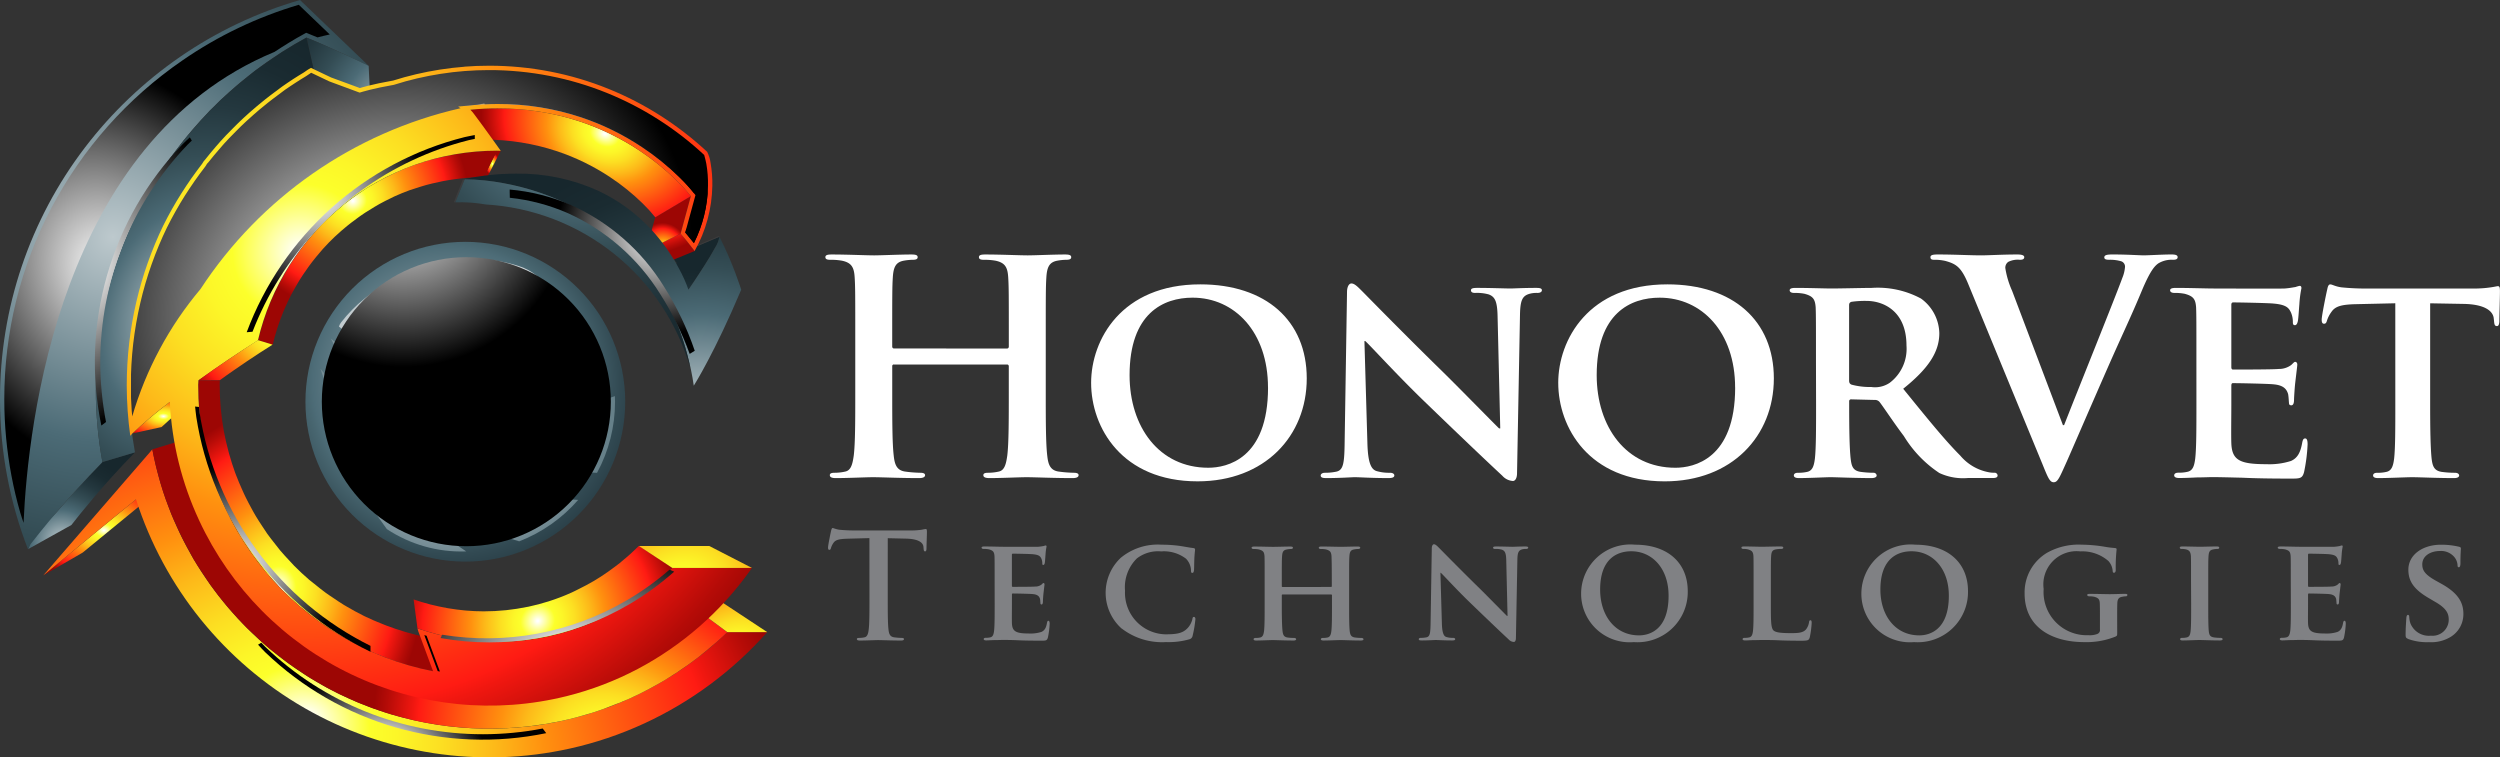 <svg id="ic_footer_full_logo" xmlns="http://www.w3.org/2000/svg" xmlns:xlink="http://www.w3.org/1999/xlink" width="193.752" height="58.698" viewBox="0 0 193.752 58.698">
  <rect x="0" y="0" width="193.752" height="58.698" fill="#333333" stroke="none"/>
  <defs>
    <clipPath id="clip-path">
      <rect id="Rectangle_19057" data-name="Rectangle 19057" width="193.752" height="58.698" fill="none"/>
    </clipPath>
    <clipPath id="clip-path-3">
      <path id="Path_46337" data-name="Path 46337" d="M13.177,120.52c-.7.716-1.344,1.406-1.933,2.054s-1.123,1.255-1.594,1.807-1.455,1.221-1.8,1.645-.244.987-.446,1.249l3.368-1.876c.181-.233.425-.543.727-.916s.664-.81,1.081-1.3.888-1.023,1.409-1.6,1.094-1.182,1.711-1.815Z" transform="translate(-7.405 -119.772)" fill="none"/>
    </clipPath>
    <radialGradient id="radial-gradient" cx="0.174" cy="0.521" r="0.633" gradientUnits="objectBoundingBox">
      <stop offset="0" stop-color="#bdc9cd"/>
      <stop offset="0.355" stop-color="#4d6c77"/>
      <stop offset="0.364" stop-color="#4b6a75"/>
      <stop offset="0.536" stop-color="#344d55"/>
      <stop offset="0.702" stop-color="#24383f"/>
      <stop offset="0.86" stop-color="#1a2b31"/>
      <stop offset="1" stop-color="#17272d"/>
    </radialGradient>
    <clipPath id="clip-path-4">
      <path id="Path_46339" data-name="Path 46339" d="M120.926,47.456h-.076l-.713,1.789h.118l.728-1.79Z" transform="translate(-120.137 -47.456)" fill="none"/>
    </clipPath>
    <clipPath id="clip-path-5">
      <path id="Path_46340" data-name="Path 46340" d="M174.092,67.011c-.114.171-.044.066.038-.056l-.038.056m.054-.08-.016.023.066-.1-.051.076m1.687-2.982c.009.123-.936.089-.3.751-.189.35-.447.773-.706,1.186-.219.347-.441.686-.63.969l.061-.092,2.187.012c.03-.044.2-.288.434-.637s.534-.806.83-1.273.587-.943.8-1.34a2.34,2.34,0,0,0,.34-.85Z" transform="translate(-174.033 -62.675)" fill="none"/>
    </clipPath>
    <radialGradient id="radial-gradient-2" cx="0.399" cy="2.023" r="1.484" xlink:href="#radial-gradient"/>
    <clipPath id="clip-path-6">
      <path id="Path_46342" data-name="Path 46342" d="M180.089,63.731s.006.005.01.009a.03.03,0,0,1,.009.013.062.062,0,0,1,.006.016c0,.006,0,.013,0,.02l3.015-1.274a.08.08,0,0,0,0-.023.032.032,0,0,0-.006-.018.033.033,0,0,0-.008-.014l-.014-.011Z" transform="translate(-180.089 -62.448)" fill="none"/>
    </clipPath>
    <clipPath id="clip-path-7">
      <path id="Path_46343" data-name="Path 46343" d="M171.076,63.169c.085.1.167.192.251.289s.163.2.243.3.157.2.236.3.154.2.231.3l2.791-1.146c-.085-.115-.172-.23-.262-.344s-.176-.228-.266-.341-.182-.223-.274-.333-.187-.22-.283-.327Z" transform="translate(-171.076 -61.867)" fill="none"/>
    </clipPath>
    <radialGradient id="radial-gradient-3" cx="0.511" cy="-1.264" r="1.782" gradientUnits="objectBoundingBox">
      <stop offset="0" stop-color="#fff"/>
      <stop offset="0.005" stop-color="#fff"/>
      <stop offset="0.121" stop-color="#fcff2b"/>
      <stop offset="0.175" stop-color="#fcf628"/>
      <stop offset="0.263" stop-color="#fcdf22"/>
      <stop offset="0.372" stop-color="#fdb919"/>
      <stop offset="0.47" stop-color="#ff910f"/>
      <stop offset="0.813" stop-color="#ff1b13"/>
      <stop offset="0.838" stop-color="#f01710"/>
      <stop offset="0.948" stop-color="#b40b07"/>
      <stop offset="1" stop-color="#9d0604"/>
    </radialGradient>
    <clipPath id="clip-path-8">
      <path id="Path_46344" data-name="Path 46344" d="M171.777,53.558l-.7,2.575,2.666-1.3.793-2.912Z" transform="translate(-171.076 -51.919)" fill="none"/>
    </clipPath>
    <radialGradient id="radial-gradient-4" cx="0.32" cy="0.969" r="0.497" xlink:href="#radial-gradient-3"/>
    <clipPath id="clip-path-9">
      <path id="Path_46345" data-name="Path 46345" d="M128.08,41.929l.268.009,1.05-2.045-.3-.011Z" transform="translate(-128.08 -39.883)" fill="none"/>
    </clipPath>
    <radialGradient id="radial-gradient-5" cx="0.5" cy="0.5" r="0.42" xlink:href="#radial-gradient-3"/>
    <clipPath id="clip-path-10">
      <path id="Path_46346" data-name="Path 46346" d="M85.285,39.952c-.161.011-.319.034-.477.05-.351.037-.7.081-1.042.136-.178.029-.357.062-.534.1-.324.063-.647.133-.965.213-.175.042-.347.084-.519.131-.083.023-.166.039-.248.062-.261.077-.514.168-.771.256-.1.036-.214.063-.318.1-.024.008-.05.022-.074.03-.459.167-.909.35-1.351.552-.1.044-.189.094-.285.139-.344.165-.686.335-1.019.519-.145.082-.288.167-.432.251-.163.1-.331.185-.49.285-.113.072-.222.152-.333.225-.148.1-.294.195-.437.3-.27.187-.532.382-.791.584-.087.067-.181.127-.266.2-.037.03-.072.064-.109.1q-.494.4-.96.841c-.041.037-.083.071-.124.11-.318.3-.628.616-.923.941-.028.033-.057.069-.085.1-.092.1-.176.208-.266.311-.228.264-.451.531-.665.809-.1.131-.2.266-.3.4-.193.263-.379.532-.559.807-.055.083-.116.159-.168.242-.035.055-.066.115-.1.172-.192.31-.373.626-.547.947-.056.107-.12.211-.176.321-.022.039-.046.079-.068.119-.129.258-.255.516-.372.78-.053.115-.1.234-.151.35-.028.068-.057.135-.085.2s-.072.162-.105.244c-.108.27-.209.542-.3.816-.028.081-.051.163-.079.246s-.045.141-.067.212c-.041.126-.085.25-.122.377-.024.086-.05.173-.074.261s-.05.175-.072.263-.046.176-.07.266-.044.177-.063.266l1.127.346c.1-.431.222-.855.355-1.274.019-.059.039-.119.059-.18q.193-.587.429-1.152c.025-.064.054-.129.083-.191q.235-.553.51-1.083c.061-.118.129-.229.191-.345.144-.264.29-.524.447-.777.085-.134.17-.266.257-.4.155-.233.314-.463.478-.688.092-.124.18-.248.277-.369.189-.245.388-.484.591-.718.073-.087.148-.177.224-.263.288-.319.587-.628.9-.925.032-.031.067-.06.1-.09.279-.261.564-.511.86-.751.107-.087.216-.171.324-.256.231-.179.465-.353.7-.52.129-.089.255-.175.386-.26q.356-.233.725-.449c.129-.076.258-.153.388-.226.292-.161.59-.311.893-.455.088-.042.17-.089.259-.128.39-.179.791-.341,1.2-.489.1-.038.211-.068.316-.1.306-.105.616-.2.932-.291.149-.042.3-.078.447-.115.283-.069.572-.133.859-.189.156-.028.314-.058.472-.084.3-.05.611-.088.919-.122.141-.013.281-.034.425-.045.448-.036.9-.059,1.361-.059l1.018-2.046c-.521,0-1.032.027-1.543.069" transform="translate(-68.315 -39.883)" fill="none"/>
    </clipPath>
    <radialGradient id="radial-gradient-6" cx="0.488" cy="0.308" r="0.392" xlink:href="#radial-gradient-3"/>
    <clipPath id="clip-path-11">
      <path id="Path_46347" data-name="Path 46347" d="M125.721,45.978q-.493.026-1.006.08c-.345.037-.693.082-1.05.138s-.724.121-1.094.2h.133a17.312,17.312,0,0,1,3.037.31,19.417,19.417,0,0,1,5.418,1.851,16.563,16.563,0,0,1,5.628,4.767,20.552,20.552,0,0,1,3.673,9.066c.02-.032.133-.212.322-.537s.453-.8.782-1.42.715-1.387,1.149-2.3.912-1.973,1.423-3.181c-.009-.025-.05-.164-.127-.388s-.187-.54-.329-.915-.316-.812-.521-1.288-.442-.986-.708-1.509a2.34,2.34,0,0,1-.34.85c-.213.4-.506.875-.8,1.34s-.6.923-.83,1.273-.4.592-.434.637a11.116,11.116,0,0,0-.71-1.594,14.471,14.471,0,0,0-2.178-3.072,13.213,13.213,0,0,0-4.077-2.988,14.866,14.866,0,0,0-6.395-1.342c-.315,0-.638.009-.967.027" transform="translate(-122.571 -45.951)" fill="none"/>
    </clipPath>
    <radialGradient id="radial-gradient-7" cx="0.6" cy="1.013" r="0.858" xlink:href="#radial-gradient"/>
    <clipPath id="clip-path-12">
      <path id="Path_46348" data-name="Path 46348" d="M23.251,0a32.074,32.074,0,0,0-9.3,4.409A32.449,32.449,0,0,0,6.59,11.422,32.076,32.076,0,0,0,0,30.95c0,1.023.048,2.038.141,3.036s.236,1.986.419,2.955.412,1.926.679,2.863.58,1.859.928,2.759l.2-.39c.2-.264.48-.615.822-1.038s.752-.917,1.222-1.466,1-1.159,1.594-1.807,1.236-1.339,1.933-2.054c-.083-.451-.155-.907-.221-1.366s-.115-.922-.158-1.387-.077-.933-.1-1.4-.035-.944-.035-1.417A31.166,31.166,0,0,1,23.752,2.91c.458.182.978.407,1.5.64s1.057.478,1.537.7.9.426,1.22.578.523.25.559.269Z" transform="translate(0 0.001)" fill="none"/>
    </clipPath>
    <radialGradient id="radial-gradient-8" cx="0.471" cy="0.377" r="0.876" xlink:href="#radial-gradient"/>
    <clipPath id="clip-path-13">
      <path id="Path_46349" data-name="Path 46349" d="M81.832,13.006c.4.162.865.361,1.329.566s.935.423,1.357.62.8.377,1.08.511.46.222.493.237l-.133-2.807c-.037-.019-.244-.12-.559-.269s-.743-.354-1.22-.578-1.011-.467-1.537-.7-1.045-.458-1.5-.64Z" transform="translate(-81.139 -9.944)" fill="none"/>
    </clipPath>
    <radialGradient id="radial-gradient-9" cx="0.506" cy="1.313" r="1.726" xlink:href="#radial-gradient"/>
    <clipPath id="clip-path-15">
      <path id="Path_46351" data-name="Path 46351" d="M39.778,11.08c-.2.128-.393.268-.592.4-.418.281-.834.566-1.239.867-.072.054-.148.1-.218.153-.155.116-.3.249-.451.369-.359.283-.715.57-1.063.869-.227.2-.451.4-.673.6-.161.148-.331.285-.49.437s-.318.326-.482.486c-.12.121-.248.231-.368.352-.088.089-.168.191-.255.283-.318.332-.623.675-.926,1.023-.186.211-.375.423-.554.64-.324.393-.634.8-.936,1.207-.116.152-.24.295-.351.45-.024.033-.043.069-.066.1-.427.6-.836,1.21-1.22,1.84a.073.073,0,0,0-.008.015c-.031.05-.057.1-.087.153q-.526.877-1,1.788c-.024.047-.052.091-.076.138q-.316.625-.608,1.265c-.028.062-.052.126-.078.187-.058.127-.109.259-.165.386-.1.241-.209.479-.308.722s-.169.46-.257.689c-.049.138-.1.274-.152.412-.026.075-.057.148-.082.224-.155.446-.3.9-.434,1.351-.018.056-.031.113-.046.168-.01.037-.026.073-.036.109-.018.065-.031.131-.048.194-.063.227-.129.452-.187.68-.1.388-.19.777-.273,1.17v0a.208.208,0,0,1-.009.041c-.078.377-.153.758-.217,1.14-.044.252-.078.506-.116.759-.013.088-.028.175-.041.264-.008.06-.02.119-.026.178-.043.334-.083.669-.115,1.006-.026.263-.046.525-.066.79,0,.044-.009.089-.011.133s-.006.061-.008.093c-.022.341-.039.681-.051,1.023s-.017.689-.017,1.035v.153c0,.053,0,.1,0,.155s0,.1,0,.155,0,.1,0,.153c0,.153.013.306.019.461,0,.112,0,.229.009.341,0,.072.011.143.016.213s0,.164.008.244c.011.189.033.376.045.563.012.128.016.256.029.382,0,.048.01.094.015.142s.009.107.013.16c.023.222.054.444.083.666.018.141.03.281.048.419,0,.03.011.059.016.09s0,.04.006.058c.059.41.124.815.2,1.217l2.525-.748q-.1-.57-.186-1.148c-.015-.119-.029-.237-.044-.355-.035-.268-.067-.536-.093-.808q-.023-.242-.04-.485c-.02-.222-.035-.445-.047-.669-.009-.174-.016-.348-.022-.523-.011-.312-.021-.623-.021-.938,0-.636.021-1.27.065-1.9,0-.042.009-.082.011-.125.042-.584.1-1.164.183-1.737.011-.08.025-.157.035-.235.084-.574.183-1.144.3-1.706v0c.122-.573.265-1.137.422-1.7.018-.061.033-.124.051-.184.155-.537.327-1.068.512-1.59.04-.109.083-.218.122-.326q.242-.652.516-1.291c.044-.1.085-.205.131-.306.214-.482.442-.956.681-1.422q.4-.778.854-1.528c.037-.063.067-.128.107-.189.34-.558.7-1.1,1.08-1.635.121-.168.25-.327.373-.491.27-.362.542-.72.828-1.067.157-.19.32-.374.481-.559.27-.309.545-.616.828-.912.181-.191.364-.375.551-.56.277-.275.562-.545.849-.809q.3-.275.608-.542c.3-.257.61-.507.922-.753.2-.16.4-.321.612-.476.347-.259.7-.5,1.066-.744.182-.124.364-.254.551-.375.551-.352,1.113-.689,1.69-1L41.7,9.944c-.653.354-1.292.735-1.919,1.136" transform="translate(-25.372 -9.944)" fill="none"/>
    </clipPath>
    <radialGradient id="radial-gradient-11" cx="0.358" cy="0.488" r="0.634" xlink:href="#radial-gradient"/>
    <clipPath id="clip-path-16">
      <path id="Path_46352" data-name="Path 46352" d="M18.641,129.589l-7.187,5.894,3.055-1.767,6.355-5.209Z" transform="translate(-11.454 -128.507)" fill="none"/>
    </clipPath>
    <radialGradient id="radial-gradient-12" cx="0.5" cy="0.5" r="0.594" xlink:href="#radial-gradient-3"/>
    <clipPath id="clip-path-17">
      <path id="Path_46353" data-name="Path 46353" d="M19.746,119.159l-8.292,9.577,7.187-5.894A28.758,28.758,0,0,0,52.253,142.16a28.545,28.545,0,0,0,5.766-1.944,28.943,28.943,0,0,0,9.543-7.083H64.469a26.724,26.724,0,0,1-8.329,5.472,26.481,26.481,0,0,1-27.177-4.21,26.847,26.847,0,0,1-5.826-6.865,26.42,26.42,0,0,1-3.231-8.562Z" transform="translate(-11.454 -118.968)" fill="none"/>
    </clipPath>
    <radialGradient id="radial-gradient-13" cx="0.252" cy="0.447" r="0.663" xlink:href="#radial-gradient-3"/>
    <clipPath id="clip-path-18">
      <path id="Path_46354" data-name="Path 46354" d="M40.33,117.44q.125.663.281,1.312c.064.254.135.5.2.755.029.1.055.211.085.315.02.074.037.147.059.218.124.425.261.845.407,1.261.05.138.107.274.157.41s.094.25.142.374c.059.15.111.3.172.449.113.277.248.54.37.813.13.292.257.585.4.871.187.381.394.751.6,1.122.119.219.226.447.353.662.031.051.067.1.1.147s.051.1.079.142c.211.348.446.677.673,1.014.148.22.286.448.44.663q.6.837,1.266,1.624c.061.072.124.144.185.216q.654.759,1.357,1.469c.184.183.38.351.569.528.3.282.586.569.9.838.044.037.09.07.133.107s.083.08.129.116c.188.159.39.3.582.45.333.264.664.528,1.011.778.252.181.516.35.777.525s.486.342.738.5c.138.084.277.16.414.243.117.071.238.139.357.208s.261.158.4.233q.595.329,1.2.626c.053.026.1.046.155.069.083.041.167.076.251.115.277.129.551.259.835.38.311.132.629.252.948.373.052.019.1.046.155.065l.063.022.107.042c.331.121.664.234,1,.342s.677.209,1.022.3.689.182,1.037.263.7.156,1.052.221c.048.01.1.016.143.025l.136.023c.232.041.468.084.705.12.33.048.66.094.994.13.15.017.3.028.453.042l.21.02c.115.01.228.023.344.031q.507.039,1.018.056l.235.007c.079,0,.157.005.235.005l.237,0h.238c.273,0,.542,0,.814-.012.131,0,.264-.011.395-.018l.218-.01c.066,0,.131,0,.2-.009.268-.014.536-.037.8-.061.048,0,.1-.01.146-.016l.228-.024c.139-.015.281-.028.421-.045s.257-.039.387-.057c.19-.024.379-.052.567-.08.083-.014.168-.022.248-.036.16-.028.314-.062.471-.092.113-.02.229-.037.342-.06.03,0,.061-.017.092-.021.094-.02.189-.035.28-.055.393-.085.78-.178,1.166-.28.285-.076.567-.16.848-.245l.163-.046c.046-.015.091-.025.135-.04.671-.209,1.325-.455,1.972-.717.077-.03.157-.05.232-.082s.145-.072.222-.1c.163-.071.333-.133.495-.206.51-.228,1.008-.475,1.5-.735.081-.04.154-.087.232-.128.34-.185.682-.369,1.013-.567.261-.157.514-.327.769-.49.067-.045.142-.081.207-.124.037-.024.07-.052.1-.076.5-.332.989-.674,1.464-1.039.1-.078.2-.162.3-.241.12-.095.238-.192.355-.287.575-.47,1.137-.957,1.671-1.474l-3.086-2.274a23.514,23.514,0,0,1-1.884,1.625c-.472.37-.956.727-1.46,1.062-.094.061-.189.121-.283.179q-.768.5-1.572.935c-.068.037-.136.077-.2.114-.571.3-1.159.574-1.756.827-.138.059-.277.117-.414.171-.608.246-1.225.472-1.856.666l-.153.045q-.993.3-2.017.508c-.07.013-.14.026-.21.04-.695.136-1.4.245-2.118.316l-.073.009c-.763.074-1.534.114-2.314.114-.693,0-1.374-.033-2.052-.093l-.159-.014q-.974-.09-1.924-.26l-.111-.02a23.106,23.106,0,0,1-3.854-1.057c-.074-.026-.143-.058-.218-.085q-.787-.3-1.549-.655c-.076-.035-.155-.067-.231-.106-.532-.252-1.05-.531-1.558-.823-.1-.059-.2-.119-.308-.18-.348-.207-.686-.434-1.023-.657-.227-.153-.458-.3-.681-.46-.311-.225-.614-.465-.915-.706-.2-.161-.412-.316-.61-.485-.32-.273-.625-.562-.932-.852-.157-.15-.325-.292-.479-.446-.446-.448-.878-.913-1.29-1.4a.166.166,0,0,1-.015-.018c-.417-.489-.813-1-1.188-1.524-.111-.154-.208-.318-.316-.475-.258-.376-.51-.752-.745-1.143-.122-.205-.231-.417-.349-.628-.2-.354-.394-.707-.575-1.072-.116-.237-.22-.479-.329-.72-.174-.388-.351-.776-.505-1.176-.037-.1-.074-.194-.111-.291-.207-.559-.4-1.125-.562-1.7-.024-.083-.044-.167-.066-.248-.167-.608-.316-1.221-.434-1.843Z" transform="translate(-40.33 -116.807)" fill="none"/>
    </clipPath>
    <radialGradient id="radial-gradient-14" cx="0.385" cy="0.86" r="0.385" xlink:href="#radial-gradient-3"/>
    <clipPath id="clip-path-19">
      <path id="Path_46355" data-name="Path 46355" d="M182.021,159.588l3.086,2.274H188.2l-3.444-2.274Z" transform="translate(-182.021 -159.588)" fill="none"/>
    </clipPath>
    <radialGradient id="radial-gradient-15" cx="0.323" cy="1.099" r="2.14" xlink:href="#radial-gradient-3"/>
    <clipPath id="clip-path-20">
      <path id="Path_46356" data-name="Path 46356" d="M124.254,28.685c-.174,0-.349.011-.525.02s-.353.02-.531.033-.359.029-.54.048l-.778,2.415c.159-.018.318-.031.477-.043s.314-.022.471-.03.309-.011.462-.016.3-.006.455-.006a17.692,17.692,0,0,1,5.627.9,17.4,17.4,0,0,1,4.1,2,17.033,17.033,0,0,1,2.545,2.055,11.481,11.481,0,0,1,.97,1.066l2.758-1.639a12.61,12.61,0,0,0-1.1-1.205,19.408,19.408,0,0,0-2.878-2.325,19.7,19.7,0,0,0-4.632-2.259,20.064,20.064,0,0,0-6.365-1.013c-.169,0-.342,0-.514.005" transform="translate(-121.879 -28.68)" fill="none"/>
    </clipPath>
    <radialGradient id="radial-gradient-16" cx="0.694" cy="0.552" r="0.505" xlink:href="#radial-gradient-3"/>
    <clipPath id="clip-path-22">
      <path id="Path_46358" data-name="Path 46358" d="M52.49,100.686c0,.033,0,.067,0,.1s0,.068-.006.1,0,.069-.007.1,0,.066,0,.1v.237c0,.041,0,.08,0,.119s0,.08,0,.119c.007.311.02.621.039.929.009.171.026.341.041.51.006.068.011.134.016.2s.01.14.017.207q.049.457.113.908c.035.243.076.483.118.723.006.029.008.059.015.088s.009.058.013.086c.072.383.153.76.242,1.136.041.168.089.333.135.5.026.1.053.207.083.309s.052.205.081.306q.163.55.352,1.092c.027.075.059.148.085.223.013.032.022.067.033.1.021.056.047.107.067.161.074.2.144.388.222.582s.177.379.262.571c.111.251.222.5.34.744.155.316.322.627.49.935.129.235.255.468.39.7.046.076.082.157.128.233.144.233.3.452.453.681.141.213.279.429.426.638.216.3.447.595.679.886.126.162.241.333.374.492.025.029.053.055.077.085s.044.057.067.085c.259.3.538.593.813.884.119.126.231.261.353.385q.637.644,1.323,1.236c.006.006.015.012.021.018.111.093.229.178.34.269.362.3.726.595,1.1.87.187.136.383.256.573.388.27.183.534.376.813.548.063.039.131.075.194.115.033.02.064.042.1.062.053.033.109.057.162.088.18.108.359.217.542.319.3.165.608.322.92.476.028.016.056.03.087.045l.02.012q.519.251,1.054.479c.161.068.327.128.49.193l.325.128c.09.033.176.073.268.105.27.1.543.191.818.28.178.057.359.11.538.162l.137.042.157.047c.279.077.56.15.844.218s.571.129.858.187l-.444-2.627c-.554-.109-1.1-.244-1.634-.4l-.15-.045q-.72-.214-1.417-.479c-.1-.038-.191-.076-.288-.113-.468-.187-.931-.384-1.379-.6-.032-.017-.065-.035-.1-.051-.429-.212-.848-.444-1.259-.684-.083-.049-.166-.095-.246-.143-.3-.181-.584-.378-.872-.574-.174-.118-.355-.231-.525-.357-.309-.223-.6-.463-.9-.705-.126-.1-.257-.2-.381-.3q-.612-.526-1.181-1.1c-.109-.107-.2-.226-.311-.336-.268-.284-.536-.57-.786-.869-.131-.156-.251-.321-.377-.48-.21-.265-.42-.531-.617-.805-.133-.188-.254-.383-.381-.575-.172-.261-.346-.523-.505-.793-.125-.206-.238-.418-.353-.63-.145-.269-.292-.54-.427-.818-.109-.217-.207-.442-.305-.664-.145-.33-.29-.657-.418-1-.033-.085-.067-.171-.1-.259-.169-.468-.32-.943-.455-1.425-.025-.088-.047-.178-.071-.267-.133-.5-.251-1.006-.345-1.522-.006-.028-.009-.057-.015-.085-.093-.536-.168-1.079-.217-1.63-.007-.051-.009-.1-.014-.157-.048-.562-.076-1.128-.076-1.7,0-.029,0-.06,0-.088s0-.06.006-.089,0-.061,0-.091,0-.059,0-.087Z" transform="translate(-52.47 -100.671)" fill="none"/>
    </clipPath>
    <radialGradient id="radial-gradient-18" cx="0.343" cy="0.712" r="0.61" xlink:href="#radial-gradient-3"/>
    <clipPath id="clip-path-23">
      <path id="Path_46359" data-name="Path 46359" d="M37.949,105.909c-.275.211-.543.421-.8.63s-.514.417-.758.62-.479.407-.7.606-.438.393-.638.584l2.255-.492c.176-.168.366-.341.565-.516s.4-.354.623-.535.437-.363.669-.549.469-.369.71-.557Z" transform="translate(-35.047 -105.7)" fill="none"/>
    </clipPath>
    <radialGradient id="radial-gradient-19" cx="0.5" cy="0.5" r="0.734" xlink:href="#radial-gradient-3"/>
    <clipPath id="clip-path-25">
      <path id="Path_46361" data-name="Path 46361" d="M59.707,17.494c-.638.05-1.266.123-1.889.22s-1.235.217-1.84.358-1.2.306-1.789.492c-.409.071-.773.142-1.087.208s-.582.13-.8.184-.383.1-.5.132-.181.054-.191.058l-.212-.08-.5-.184-.7-.258c-.259-.1-.536-.2-.819-.3l-1.557-.743-.19.109-.1.063-.093.064c-.031.021-.061.042-.092.065s-.061.042-.091.061l-.412.251c-.137.086-.273.173-.41.261s-.27.176-.4.266-.268.182-.4.275c-.056.04-.112.081-.166.121l-.166.126-.165.124c-.057.039-.111.081-.166.121-.118.088-.235.177-.351.264s-.23.179-.344.269-.227.182-.338.274l-.333.276c-.047.043-.1.085-.146.126s-.1.084-.145.126-.1.084-.15.128-.1.086-.15.131c-.14.125-.279.253-.418.38s-.275.259-.412.389-.27.263-.4.4-.269.27-.4.408l-.131.131c-.141.15-.283.3-.423.457s-.274.31-.41.468-.267.315-.4.475-.262.323-.392.487l-.13.152-.112.18q-.428.559-.835,1.133c-.268.385-.529.775-.779,1.171s-.493.8-.724,1.212-.453.828-.664,1.253a28.414,28.414,0,0,0-1.209,2.9,27.617,27.617,0,0,0-.892,3.053,27.981,27.981,0,0,0-.551,3.183,28.834,28.834,0,0,0-.189,3.288c0,.332.006.66.019.989s.028.653.052.978.052.647.085.968.073.642.116.96l.17-.191c.2-.191.414-.386.638-.584s.46-.4.7-.606.5-.411.758-.62.527-.419.8-.63a24.589,24.589,0,0,0,2.279,9.2,24.79,24.79,0,0,0,28.5,13.6,24.575,24.575,0,0,0,5.486-2.1,25.122,25.122,0,0,0,8.673-7.579L82,56.332H75.822a19.279,19.279,0,0,1-6.1,4.187,18.8,18.8,0,0,1-7.492,1.544q-.811,0-1.6-.069t-1.562-.2c-.512-.09-1.02-.2-1.519-.328s-.989-.278-1.475-.444c0,.01.007.023.01.036s.008.03.013.048.011.04.018.063.012.047.021.074l1,2.7.15.4a22.488,22.488,0,0,1-7.218-2.781A22.679,22.679,0,0,1,40.468,50a22.426,22.426,0,0,1-1.388-7.793c0-.032,0-.066,0-.1s0-.067.007-.1.006-.067.006-.1,0-.066,0-.1q.581-.421,1.174-.831c.392-.272.784-.542,1.172-.8s.775-.517,1.154-.764.754-.483,1.118-.713a18.952,18.952,0,0,1,2.455-5.844,19.092,19.092,0,0,1,9.641-7.739A18.93,18.93,0,0,1,62.231,24l.3.011-.656-.918c-.244-.338-.5-.694-.738-1.021s-.458-.624-.628-.847a2.939,2.939,0,0,0-.333-.4q.271-.028.54-.048c.179-.013.356-.025.531-.033s.351-.016.525-.02.344-.005.514-.005a20.064,20.064,0,0,1,6.365,1.013,19.7,19.7,0,0,1,4.632,2.259,19.408,19.408,0,0,1,2.878,2.325,12.614,12.614,0,0,1,1.1,1.205l-.793,2.912c.1.107.19.217.283.327s.183.222.274.333.179.226.266.341.177.229.262.344a10.675,10.675,0,0,0,1.375-5.057,9.177,9.177,0,0,0-.135-1.766,2.741,2.741,0,0,0-.266-.867A25.215,25.215,0,0,0,74.929,21.3a24.694,24.694,0,0,0-4.069-2.1,24.388,24.388,0,0,0-4.46-1.325,24.662,24.662,0,0,0-4.763-.461q-.977,0-1.93.074" transform="translate(-33.538 -17.42)" fill="none"/>
    </clipPath>
    <radialGradient id="radial-gradient-21" cx="0.496" cy="0.284" r="0.633" xlink:href="#radial-gradient-3"/>
    <clipPath id="clip-path-27">
      <rect id="Rectangle_19021" data-name="Rectangle 19021" width="1.757" height="4.813" fill="none"/>
    </clipPath>
    <clipPath id="clip-path-28">
      <path id="Path_46362" data-name="Path 46362" d="M182.108,52.3c-.07-.091-.5-.614-.5-.614l-.083-.1-.087.321.17.2s.427.522.5.615a10.23,10.23,0,0,0,.791-2.145,10.117,10.117,0,0,0,.3-2.3c0-.131,0-.251,0-.37a10.323,10.323,0,0,1-.3,2.247,10.219,10.219,0,0,1-.791,2.144" transform="translate(-181.441 -47.904)" fill="none"/>
    </clipPath>
    <radialGradient id="radial-gradient-22" cx="-5.327" cy="-1.567" r="1.883" gradientUnits="objectBoundingBox">
      <stop offset="0" stop-color="#fff"/>
      <stop offset="1"/>
    </radialGradient>
    <clipPath id="clip-path-29">
      <rect id="Rectangle_19023" data-name="Rectangle 19023" width="22.335" height="7.517" fill="none"/>
    </clipPath>
    <clipPath id="clip-path-30">
      <path id="Path_46363" data-name="Path 46363" d="M90.378,176.807a24.552,24.552,0,0,1-4.625.444,24.363,24.363,0,0,1-16.872-6.768c-.109-.106-.2-.22-.313-.327-.081.053-.17.1-.253.155.191.2.368.4.566.594a24.328,24.328,0,0,0,21.769,6.262c-.089-.12-.183-.239-.273-.36" transform="translate(-68.315 -170.156)" fill="none"/>
    </clipPath>
    <radialGradient id="radial-gradient-23" cx="0.207" cy="0.52" r="0.337" xlink:href="#radial-gradient-22"/>
    <clipPath id="clip-path-31">
      <rect id="Rectangle_19025" data-name="Rectangle 19025" width="13.595" height="19.006" fill="none"/>
    </clipPath>
    <clipPath id="clip-path-32">
      <path id="Path_46364" data-name="Path 46364" d="M65.26,126.182a24.383,24.383,0,0,1-13.249-18.069c-.023-.151-.028-.3-.049-.453-.1,0-.2-.023-.3-.03.033.271.048.544.092.817a24.349,24.349,0,0,0,13.5,18.189c0-.151,0-.3,0-.454" transform="translate(-51.665 -107.63)" fill="none"/>
    </clipPath>
    <radialGradient id="radial-gradient-24" cx="0.303" cy="0.523" r="0.34" xlink:href="#radial-gradient-22"/>
    <clipPath id="clip-path-33">
      <rect id="Rectangle_19027" data-name="Rectangle 19027" width="17.678" height="15.28" fill="none"/>
    </clipPath>
    <clipPath id="clip-path-34">
      <path id="Path_46365" data-name="Path 46365" d="M65.765,51.007a24.582,24.582,0,0,1,2.083-4.155,24.37,24.37,0,0,1,14.7-10.7c.148-.037.3-.057.447-.092,0-.1,0-.2,0-.3-.267.058-.538.1-.806.165A24.364,24.364,0,0,0,65.314,51.045c.15-.013.3-.029.451-.039" transform="translate(-65.314 -35.765)" fill="none"/>
    </clipPath>
    <radialGradient id="radial-gradient-25" cx="0.477" cy="0.313" r="0.344" xlink:href="#radial-gradient-22"/>
    <clipPath id="clip-path-35">
      <rect id="Rectangle_19029" data-name="Rectangle 19029" width="7.516" height="22.337" fill="none"/>
    </clipPath>
    <clipPath id="clip-path-36">
      <path id="Path_46366" data-name="Path 46366" d="M25.976,58.427a24.528,24.528,0,0,1-.444-4.626A24.362,24.362,0,0,1,32.3,36.93c.1-.11.22-.206.327-.314-.055-.082-.1-.171-.155-.254-.2.191-.4.368-.595.567A24.349,24.349,0,0,0,25.614,58.7c.122-.089.24-.183.362-.273" transform="translate(-25.111 -36.363)" fill="none"/>
    </clipPath>
    <radialGradient id="radial-gradient-26" cx="0.48" cy="0.208" r="0.559" xlink:href="#radial-gradient-22"/>
    <clipPath id="clip-path-37">
      <rect id="Rectangle_19031" data-name="Rectangle 19031" width="18.398" height="7.379" fill="none"/>
    </clipPath>
    <clipPath id="clip-path-38">
      <path id="Path_46367" data-name="Path 46367" d="M139.588,33.445l.017.023.085-.313-.1-.131a12.949,12.949,0,0,0-1.129-1.24,19.467,19.467,0,0,0-2.925-2.363,19.971,19.971,0,0,0-4.713-2.3,20.434,20.434,0,0,0-6.469-1.033c-.174,0-.346,0-.523.008s-.354.01-.531.019-.359.021-.54.034-.366.029-.549.049l-.917.093.54.365.377-.036c.183-.02.364-.035.549-.051s.359-.023.54-.032.356-.016.531-.019.349-.007.523-.007a20.393,20.393,0,0,1,6.469,1.032,19.922,19.922,0,0,1,4.713,2.3,19.4,19.4,0,0,1,2.925,2.364,13.018,13.018,0,0,1,1.129,1.239" transform="translate(-121.292 -26.089)" fill="none"/>
    </clipPath>
    <radialGradient id="radial-gradient-27" cx="0.448" cy="-0.157" r="1.228" xlink:href="#radial-gradient-22"/>
    <clipPath id="clip-path-39">
      <rect id="Rectangle_19033" data-name="Rectangle 19033" width="1.21" height="2.822" fill="none"/>
    </clipPath>
    <clipPath id="clip-path-40">
      <path id="Path_46368" data-name="Path 46368" d="M112.514,168.2l-.177-.05,1.039,2.789.171.033Z" transform="translate(-112.337 -168.15)" fill="none"/>
    </clipPath>
    <radialGradient id="radial-gradient-28" cx="8.989" cy="-15.143" r="3.211" xlink:href="#radial-gradient-22"/>
    <clipPath id="clip-path-41">
      <path id="Path_46369" data-name="Path 46369" d="M56.038,90.8c-.379.247-.765.5-1.154.764s-.78.531-1.172.8-.787.551-1.174.831l1.662-.015c.345-.248.691-.5,1.037-.736s.693-.478,1.037-.71.687-.457,1.022-.675.667-.429.987-.631l-1.127-.346c-.364.23-.739.468-1.118.713" transform="translate(-52.538 -90.089)" fill="none"/>
    </clipPath>
    <radialGradient id="radial-gradient-29" cx="1.145" cy="0.759" r="1.324" xlink:href="#radial-gradient-3"/>
    <clipPath id="clip-path-43">
      <path id="Path_46371" data-name="Path 46371" d="M125.557,145.808c-.148.122-.305.233-.458.351-.357.269-.721.528-1.1.771-.177.114-.358.226-.538.334-.392.231-.8.444-1.21.646-.165.082-.329.17-.5.245a16.393,16.393,0,0,1-1.789.686c-.51.162-1.032.3-1.564.413-.035.006-.067.011-.1.018-.518.106-1.045.189-1.579.246l-.081.009a16.875,16.875,0,0,1-1.7.088c-.458,0-.911-.022-1.36-.06l-.129-.012c-.409-.038-.817-.092-1.22-.159-.052-.009-.1-.016-.154-.026q-.625-.112-1.236-.267c-.02-.006-.041-.008-.061-.014q-.651-.169-1.281-.386l.3,2.241q.331.114.667.216c.222.067.448.131.675.192l.081.019c.017,0,.035.012.052.016s.061.013.091.02c.153.038.3.078.457.114.232.051.462.1.693.144.069.014.139.023.209.036.024,0,.046.011.068.015s.054,0,.08.01c.109.02.218.041.329.057.231.034.462.064.7.091.125.013.248.024.372.035.028,0,.057.008.085.011s.041,0,.063,0l.181.017c.235.018.47.03.708.039l.161,0,.161,0,.162,0h.164c.193,0,.388,0,.582-.008s.385-.016.577-.027.381-.025.573-.043l.2-.023c.028,0,.057-.005.083-.009.1-.009.193-.018.285-.03.29-.035.576-.077.861-.124.216-.036.427-.08.641-.123.026-.006.054-.008.083-.013s.028-.009.043-.013.054-.009.08-.015c.281-.06.56-.128.835-.2s.549-.152.819-.236c.015,0,.031-.011.046-.016.03-.01.061-.023.092-.032.51-.165,1.009-.355,1.5-.561.063-.026.133-.045.2-.072.046-.02.088-.046.131-.064.083-.037.17-.069.253-.107.412-.189.815-.4,1.211-.613.084-.048.168-.1.253-.146.2-.116.409-.228.607-.351.107-.066.2-.147.31-.215.163-.107.337-.2.5-.311.257-.175.492-.374.738-.562.12-.09.251-.164.366-.258.054-.042.1-.094.153-.136a19.928,19.928,0,0,0,1.579-1.426l-2.59-1.7a16.788,16.788,0,0,1-1.4,1.26" transform="translate(-109.496 -144.548)" fill="none"/>
    </clipPath>
    <radialGradient id="radial-gradient-31" cx="0.417" cy="0.571" r="0.564" xlink:href="#radial-gradient-3"/>
    <clipPath id="clip-path-44">
      <path id="Path_46372" data-name="Path 46372" d="M172.131,144.548H169.14l2.59,1.7H177.9l-3.307-1.7Z" transform="translate(-169.14 -144.548)" fill="none"/>
    </clipPath>
    <radialGradient id="radial-gradient-32" cx="0.125" cy="0.76" r="2.156" xlink:href="#radial-gradient-3"/>
    <clipPath id="clip-path-45">
      <path id="Path_46373" data-name="Path 46373" d="M120.54,49.246a11.135,11.135,0,0,1,2.345.164,17.59,17.59,0,0,1,15.868,12.667,19.825,19.825,0,0,0-3.4-7.693,16.563,16.563,0,0,0-5.628-4.767,19.418,19.418,0,0,0-5.418-1.851,17.313,17.313,0,0,0-3.037-.31Z" transform="translate(-120.54 -47.456)" fill="none"/>
    </clipPath>
    <radialGradient id="radial-gradient-33" cx="0.739" cy="-0.18" r="1.147" xlink:href="#radial-gradient"/>
    <clipPath id="clip-path-47">
      <rect id="Rectangle_19041" data-name="Rectangle 19041" width="25.222" height="40.151" fill="none"/>
    </clipPath>
    <clipPath id="clip-path-48">
      <path id="Path_46374" data-name="Path 46374" d="M22.059,4.942c.761-.5,1.536-.984,2.338-1.418l.137-.076.147.059c.23.091.475.193.73.3.311-.084.629-.157.949-.228l-2.4-2.3a31.646,31.646,0,0,0-9.015,4.309A31.816,31.816,0,0,0,1.137,31.859c0,1.006.048,2.018.142,3s.23,1.96.414,2.924c.178.945.405,1.9.673,2.833.076.272.177.543.264.814.331-7.613,2.76-29.574,19.429-36.493" transform="translate(-1.137 -1.284)" fill="none"/>
    </clipPath>
    <radialGradient id="radial-gradient-34" cx="0.382" cy="0.469" r="0.348" xlink:href="#radial-gradient-22"/>
    <clipPath id="clip-path-49">
      <rect id="Rectangle_19043" data-name="Rectangle 19043" width="44.718" height="26.829" fill="none"/>
    </clipPath>
    <clipPath id="clip-path-50">
      <path id="Path_46375" data-name="Path 46375" d="M79.271,25.821c-.088-.463-.179-.685-.166-.685h0a24.709,24.709,0,0,0-3.547-2.745,24.458,24.458,0,0,0-4.015-2.07,24.068,24.068,0,0,0-4.4-1.306,24.384,24.384,0,0,0-4.7-.456c-.643,0-1.277.026-1.9.073s-1.249.122-1.864.218-1.22.213-1.817.352-1.185.3-1.808.5c-.405.07-.765.139-1.077.205s-.571.125-.786.18-.375.1-.489.13l-.3.088-2.355-.871-1.4-.668-.4.266-.414.253-.405.259-.4.263-.4.272-1,.748-.34.265-.66.539-.444.385-.558.5-.407.384c-.135.131-.268.261-.4.4s-.523.531-.523.531c-.142.147-.281.3-.419.451s-.27.305-.4.462-.265.313-.4.47l-.4.493-.1.107-.131.21c-.283.368-.56.741-.825,1.121s-.523.767-.772,1.159-.485.792-.714,1.2-.449.819-.654,1.233a27.71,27.71,0,0,0-1.2,2.872,27.38,27.38,0,0,0-.882,3.018,28.4,28.4,0,0,0-.546,3.144,28.945,28.945,0,0,0-.184,3.251c0,.327.006.653.017.977s.031.643.053.967c.011.145.026.287.039.432a27.128,27.128,0,0,1,5.29-9.867A32.8,32.8,0,0,1,60.223,21.515l-.187-.127.917-.092c.183-.02.364-.035.549-.051.2-.035.372-.059.564-.093.009.021.021.038.031.058.159-.006.32-.013.476-.016.177,0,.349-.007.523-.007a20.393,20.393,0,0,1,6.469,1.032,19.921,19.921,0,0,1,4.713,2.3A19.4,19.4,0,0,1,77.2,26.88a13.018,13.018,0,0,1,1.129,1.239l.1.132-.791,2.9.17.2s.427.522.5.615a10.229,10.229,0,0,0,.791-2.145,10.116,10.116,0,0,0,.3-2.3,8.7,8.7,0,0,0-.128-1.7" transform="translate(-34.683 -18.56)" fill="none"/>
    </clipPath>
    <radialGradient id="radial-gradient-35" cx="0.404" cy="0.536" r="0.498" xlink:href="#radial-gradient-22"/>
    <clipPath id="clip-path-51">
      <rect id="Rectangle_19045" data-name="Rectangle 19045" width="14.344" height="12.737" fill="none"/>
    </clipPath>
    <clipPath id="clip-path-52">
      <path id="Path_46376" data-name="Path 46376" d="M146.621,58.3a23.418,23.418,0,0,1,2.27,4.617c.132-.077.258-.166.394-.242a23.481,23.481,0,0,0-2.394-4.991,16.328,16.328,0,0,0-7.2-6.305,15.426,15.426,0,0,0-4.752-1.2c0,.215.011.424.013.638a15.258,15.258,0,0,1,4.466,1.178,16.343,16.343,0,0,1,7.2,6.3" transform="translate(-134.942 -50.178)" fill="none"/>
    </clipPath>
    <radialGradient id="radial-gradient-36" cx="0.755" cy="0.596" r="0.411" xlink:href="#radial-gradient-22"/>
    <clipPath id="clip-path-53">
      <rect id="Rectangle_19047" data-name="Rectangle 19047" width="18.104" height="5.631" fill="none"/>
    </clipPath>
    <clipPath id="clip-path-54">
      <path id="Path_46377" data-name="Path 46377" d="M134.384,150.84a21.769,21.769,0,0,1-3.331,2.382,21.477,21.477,0,0,1-14.279,2.655c-.039.089-.087.172-.126.258a21.4,21.4,0,0,0,14.59-2.6,21.854,21.854,0,0,0,3.514-2.546c-.121-.052-.246-.1-.368-.153" transform="translate(-116.647 -150.84)" fill="none"/>
    </clipPath>
    <radialGradient id="radial-gradient-37" cx="0.479" cy="0.848" r="0.757" xlink:href="#radial-gradient-22"/>
    <clipPath id="clip-path-55">
      <path id="Path_46378" data-name="Path 46378" d="M80.863,76.417A12.392,12.392,0,1,0,93.255,64.025,12.392,12.392,0,0,0,80.863,76.417" transform="translate(-80.863 -64.025)" fill="none"/>
    </clipPath>
    <radialGradient id="radial-gradient-38" cx="0.563" cy="0.442" r="0.685" gradientUnits="objectBoundingBox">
      <stop offset="0" stop-color="#bdc9cd"/>
      <stop offset="0.608" stop-color="#4d6c77"/>
      <stop offset="0.635" stop-color="#486670"/>
      <stop offset="0.782" stop-color="#324a53"/>
      <stop offset="0.909" stop-color="#253941"/>
      <stop offset="1" stop-color="#21343b"/>
    </radialGradient>
    <clipPath id="clip-path-56">
      <path id="Path_46379" data-name="Path 46379" d="M93.016,123.866a10.419,10.419,0,0,0,6.074,1.726l.075,0c-2.69-1.775-7.543-5.214-10.053-8.441a36.06,36.06,0,0,0,3.9,6.717" transform="translate(-89.113 -117.149)" fill="none"/>
    </clipPath>
    <radialGradient id="radial-gradient-39" cx="1.081" cy="0.571" r="0.923" gradientUnits="objectBoundingBox">
      <stop offset="0" stop-color="#eaedef"/>
      <stop offset="0.485" stop-color="#acb9bf"/>
      <stop offset="1" stop-color="#668089"/>
    </radialGradient>
    <clipPath id="clip-path-57">
      <path id="Path_46380" data-name="Path 46380" d="M108.237,100.051a11.528,11.528,0,0,0,1.394-5.51c0-.145-.006-.289-.011-.433-4.389,1.551-13.29,3.163-22.007-4.457,0,0,4.452,9.857,20.624,10.4" transform="translate(-87.613 -89.65)" fill="none"/>
    </clipPath>
    <radialGradient id="radial-gradient-40" cx="0.383" cy="0.445" r="0.513" gradientUnits="objectBoundingBox">
      <stop offset="0" stop-color="#eaedef"/>
      <stop offset="0.204" stop-color="#eaedef"/>
      <stop offset="0.59" stop-color="#acb9bf"/>
      <stop offset="1" stop-color="#668089"/>
    </radialGradient>
    <clipPath id="clip-path-58">
      <path id="Path_46381" data-name="Path 46381" d="M100.261,111.02a11.654,11.654,0,0,0,4.571-3.212A27.585,27.585,0,0,1,84.864,97.65s2.546,9.589,15.4,13.37" transform="translate(-84.864 -97.65)" fill="none"/>
    </clipPath>
    <radialGradient id="radial-gradient-41" cx="0.617" cy="0.46" r="0.494" xlink:href="#radial-gradient-40"/>
    <clipPath id="clip-path-59">
      <path id="Path_46382" data-name="Path 46382" d="M102.869,71.145a.526.526,0,0,1-.078-.65.2.2,0,0,1,.249-.136q.946.274,1.891.553a.639.639,0,0,1-.535.107c-.32-.023-.616-.082-.891.207a.317.317,0,0,1-.238.1.613.613,0,0,1-.4-.183m-3.888-2.374a13.624,13.624,0,0,0-7.262,2.96,11.191,11.191,0,0,0-1.811,1.839,1.054,1.054,0,0,0-.172.325c.883.707,4.589,3.568,7.343,4.08-.013.013.107.065.311.14.1-.689.319-1.684.364-1.845a7.482,7.482,0,0,1,1.186-2.5.66.66,0,0,0,.207-.36,15.574,15.574,0,0,0-3.871,1.24c-.143.068-.32.26-.446.129s.057-.31.126-.457a8.164,8.164,0,0,1,1.636-2.378c.044-.042.077-.1.165-.2a10.7,10.7,0,0,0-4.459.305,6.971,6.971,0,0,1,2.14-.778,10.744,10.744,0,0,1,3.7-.187c.112.015.267-.006.295.131.022.107-.118.16-.2.224a12.93,12.93,0,0,0-2.06,2.125,14.9,14.9,0,0,1,4.636-1.11c-.288.448-.634.834-.893,1.28a5.181,5.181,0,0,0-.644,1.477c.542-.252,1.025-.5,1.522-.7a6.917,6.917,0,0,1,2.6-.7,5.68,5.68,0,0,1,3.343,1.056.733.733,0,0,1,.137.139c.312.376.316.376.574-.035a1.534,1.534,0,0,0,0-1.829,7.607,7.607,0,0,0-1.934-1.869c-.2-.147-.368-.235-.165-.541.194-.289-.03-.55-.251-.745a4.09,4.09,0,0,0-1.51-.808,10.268,10.268,0,0,0-3.19-.482,13.588,13.588,0,0,0-1.417.077" transform="translate(-89.736 -68.695)" fill="none"/>
    </clipPath>
    <radialGradient id="radial-gradient-42" cx="0.617" cy="0.756" r="1.368" gradientUnits="objectBoundingBox">
      <stop offset="0" stop-color="#fcfcfc"/>
      <stop offset="0.127" stop-color="#f2f3f4"/>
      <stop offset="0.34" stop-color="#d8dee0"/>
      <stop offset="0.615" stop-color="#adbabf"/>
      <stop offset="0.936" stop-color="#728a92"/>
      <stop offset="1" stop-color="#668089"/>
    </radialGradient>
    <clipPath id="clip-path-61">
      <rect id="Rectangle_19055" data-name="Rectangle 19055" width="22.406" height="22.404" fill="none"/>
    </clipPath>
    <clipPath id="clip-path-62">
      <path id="Path_46383" data-name="Path 46383" d="M107.589,79.291a11.2,11.2,0,1,1-11.2-11.2,11.2,11.2,0,0,1,11.2,11.2" transform="translate(-85.183 -68.089)" fill="none"/>
    </clipPath>
    <radialGradient id="radial-gradient-43" cx="0.282" cy="-0.21" r="0.59" xlink:href="#radial-gradient-22"/>
  </defs>
  <g id="Group_41874" data-name="Group 41874" clip-path="url(#clip-path)">
    <g id="Group_41741" data-name="Group 41741">
      <g id="Group_41740" data-name="Group 41740" clip-path="url(#clip-path)">
        <path id="Path_46317" data-name="Path 46317" d="M232.61,74.664c.069,0,.138-.046.138-.16v-.481c0-3.484,0-4.126-.046-4.86-.046-.779-.229-1.146-.986-1.306a4.708,4.708,0,0,0-.894-.069c-.252,0-.39-.046-.39-.206s.161-.206.482-.206c1.238,0,2.682.068,3.3.068.55,0,1.994-.068,2.888-.068.321,0,.481.046.481.206s-.137.206-.413.206a4.069,4.069,0,0,0-.665.069c-.619.114-.8.5-.848,1.306-.046.734-.046,1.376-.046,4.86v4.034c0,2.109,0,3.92.115,4.906.069.642.206,1.146.894,1.238a9.629,9.629,0,0,0,1.169.092c.252,0,.367.069.367.184,0,.16-.184.229-.459.229-1.49,0-2.934-.069-3.576-.069-.527,0-1.971.069-2.865.069-.321,0-.482-.069-.482-.229,0-.115.092-.184.367-.184a3.731,3.731,0,0,0,.825-.092c.458-.091.573-.6.665-1.26.115-.963.115-2.774.115-4.883V76.04a.132.132,0,0,0-.138-.138h-8.757a.121.121,0,0,0-.138.138v2.017c0,2.109,0,3.92.115,4.906.069.642.206,1.146.894,1.238a9.632,9.632,0,0,0,1.169.092c.252,0,.367.069.367.184,0,.16-.184.229-.459.229-1.49,0-2.934-.069-3.576-.069-.527,0-1.971.069-2.888.069-.3,0-.459-.069-.459-.229,0-.115.092-.184.367-.184a3.73,3.73,0,0,0,.825-.092c.458-.091.573-.6.665-1.26.115-.963.115-2.774.115-4.883V74.023c0-3.484,0-4.126-.046-4.86-.046-.779-.229-1.146-.986-1.306a4.706,4.706,0,0,0-.894-.069c-.252,0-.39-.046-.39-.206s.16-.206.481-.206c1.238,0,2.682.068,3.3.068.55,0,1.994-.068,2.888-.068.321,0,.482.046.482.206s-.138.206-.413.206a4.067,4.067,0,0,0-.665.069c-.619.114-.8.5-.848,1.306-.046.734-.046,1.376-.046,4.86V74.5c0,.115.069.16.138.16Z" transform="translate(-154.564 -47.653)" fill="#fff"/>
        <path id="Path_46318" data-name="Path 46318" d="M288.879,82.917c0-3.324,2.338-7.633,8.459-7.633,5.089,0,8.252,2.82,8.252,7.289s-3.255,7.977-8.459,7.977c-5.868,0-8.252-4.172-8.252-7.633m13.708.367c0-4.31-2.59-6.969-5.846-6.969-2.246,0-4.882,1.192-4.882,6.006,0,4.012,2.292,7.175,6.1,7.175,1.422,0,4.631-.665,4.631-6.212" transform="translate(-204.316 -53.246)" fill="#fff"/>
        <path id="Path_46319" data-name="Path 46319" d="M353.278,87.473c.046,1.513.3,1.971.688,2.109a3.417,3.417,0,0,0,1.054.138c.229,0,.344.092.344.206,0,.16-.183.206-.458.206-1.307,0-2.247-.069-2.613-.069-.184,0-1.146.069-2.178.069-.275,0-.458-.023-.458-.206,0-.115.138-.206.321-.206a4.128,4.128,0,0,0,.917-.092c.527-.137.6-.664.619-2.361l.183-11.553c0-.39.138-.665.344-.665.252,0,.527.3.871.642.252.252,3.278,3.347,6.213,6.212,1.375,1.352,4.057,4.1,4.356,4.378h.091l-.206-8.665c-.023-1.192-.206-1.536-.688-1.719a3.376,3.376,0,0,0-1.054-.115c-.252,0-.321-.092-.321-.206,0-.16.206-.184.5-.184,1.054,0,2.131.046,2.567.046.23,0,.986-.046,1.972-.046.275,0,.458.023.458.184,0,.114-.114.206-.344.206a2.038,2.038,0,0,0-.619.069c-.55.16-.711.5-.734,1.6l-.229,12.287c0,.436-.16.619-.321.619a1.2,1.2,0,0,1-.825-.412c-1.261-1.169-3.783-3.576-5.891-5.616-2.2-2.109-4.333-4.47-4.723-4.814h-.068Z" transform="translate(-247.302 -53.08)" fill="#fff"/>
        <path id="Path_46320" data-name="Path 46320" d="M412.547,82.917c0-3.324,2.338-7.633,8.458-7.633,5.089,0,8.253,2.82,8.253,7.289S426,90.551,420.8,90.551c-5.868,0-8.252-4.172-8.252-7.633m13.708.367c0-4.31-2.591-6.969-5.846-6.969-2.246,0-4.882,1.192-4.882,6.006,0,4.012,2.292,7.175,6.1,7.175,1.421,0,4.631-.665,4.631-6.212" transform="translate(-291.783 -53.246)" fill="#fff"/>
        <path id="Path_46321" data-name="Path 46321" d="M475.856,81.862c0-2.957,0-3.507-.023-4.126-.046-.665-.229-.871-.871-1.054a3.715,3.715,0,0,0-.8-.069c-.207,0-.344-.069-.344-.206s.161-.184.458-.184c1.054,0,2.338.046,2.751.046.688,0,2.521-.046,3.14-.046a7.063,7.063,0,0,1,3.828.825,3.4,3.4,0,0,1,1.421,2.682c0,1.445-.825,2.728-2.8,4.31,1.788,2.2,3.209,3.965,4.424,5.18A3.788,3.788,0,0,0,489.2,90.5a1.89,1.89,0,0,0,.481.046.234.234,0,0,1,.252.206c0,.16-.138.206-.39.206h-1.926a4.373,4.373,0,0,1-2.2-.39,9.136,9.136,0,0,1-2.751-2.865c-.8-1.055-1.65-2.361-1.9-2.659a.463.463,0,0,0-.366-.138l-1.811-.046a.144.144,0,0,0-.16.16V85.3c0,1.811.023,3.324.114,4.149.069.573.16.94.779,1.032a7.626,7.626,0,0,0,.986.069.234.234,0,0,1,.252.206c0,.138-.16.206-.412.206-1.169,0-2.843-.069-3.14-.069-.39,0-1.673.069-2.476.069-.252,0-.39-.069-.39-.206,0-.092.069-.206.321-.206a2.954,2.954,0,0,0,.71-.069c.413-.092.528-.458.6-1.032.091-.825.091-2.361.091-4.149Zm2.568,1.513c0,.206.046.275.184.344a5.527,5.527,0,0,0,1.536.184,2.027,2.027,0,0,0,1.421-.321,3.3,3.3,0,0,0,1.306-2.888c0-2.751-1.88-3.462-3.072-3.462a7.274,7.274,0,0,0-1.191.069c-.138.046-.184.115-.184.275Z" transform="translate(-335.117 -53.91)" fill="#fff"/>
        <path id="Path_46322" data-name="Path 46322" d="M514,69.62c-.528-1.261-.917-1.513-1.742-1.742a3.531,3.531,0,0,0-.894-.092c-.206,0-.275-.068-.275-.206,0-.184.252-.206.6-.206,1.215,0,2.521.069,3.324.069.573,0,1.673-.069,2.819-.069.275,0,.527.046.527.206s-.137.206-.344.206a1.644,1.644,0,0,0-.894.161.55.55,0,0,0-.229.481,6.84,6.84,0,0,0,.527,1.765L521.356,80.6h.091c.986-2.522,3.965-9.9,4.516-11.416a2.807,2.807,0,0,0,.206-.848.438.438,0,0,0-.3-.436,3.053,3.053,0,0,0-.917-.115c-.206,0-.389-.023-.389-.183,0-.184.206-.229.641-.229,1.146,0,2.109.069,2.407.069.39,0,1.467-.069,2.155-.069.3,0,.481.046.481.206s-.138.206-.367.206a1.987,1.987,0,0,0-1.123.275c-.3.206-.642.6-1.261,2.063-.894,2.155-1.513,3.393-2.751,6.212-1.467,3.347-2.544,5.845-3.049,6.992-.6,1.33-.733,1.7-1.054,1.7-.3,0-.436-.321-.872-1.4Z" transform="translate(-361.478 -47.652)" fill="#fff"/>
        <path id="Path_46323" data-name="Path 46323" d="M576.58,81.475c0-2.957,0-3.507-.023-4.126-.046-.665-.229-.871-.871-1.054a3.709,3.709,0,0,0-.8-.069c-.206,0-.344-.068-.344-.206s.161-.184.459-.184c1.054,0,2.338.046,2.911.046.641,0,5.112.023,5.5,0,.367-.023.688-.092.849-.114a2.327,2.327,0,0,1,.321-.092c.114,0,.138.092.138.183a8.577,8.577,0,0,0-.161,1.261c-.023.206-.068,1.054-.115,1.284-.023.092-.069.321-.229.321-.137,0-.16-.092-.16-.252a1.828,1.828,0,0,0-.138-.711c-.16-.344-.321-.619-1.329-.71-.344-.046-2.751-.092-3.163-.092-.092,0-.138.069-.138.184v4.814c0,.114.023.206.138.206.459,0,3.071,0,3.53-.046a1.59,1.59,0,0,0,.963-.3c.16-.138.229-.252.321-.252s.16.092.16.206-.046.435-.16,1.421c-.046.39-.092,1.169-.092,1.307,0,.16-.023.435-.207.435-.137,0-.183-.069-.183-.16-.023-.206-.023-.458-.069-.71-.114-.39-.367-.688-1.123-.756-.367-.046-2.659-.092-3.163-.092-.092,0-.115.092-.115.206v1.559c0,.665-.023,2.315,0,2.888.046,1.33.665,1.628,2.728,1.628a5.445,5.445,0,0,0,1.9-.252c.5-.229.733-.642.871-1.444.046-.206.092-.3.229-.3.16,0,.183.252.183.458a13.162,13.162,0,0,1-.275,2.155c-.137.5-.321.5-1.077.5-1.513,0-2.728-.023-3.713-.069-.986-.023-1.742-.046-2.339-.046-.229,0-.664.023-1.146.023-.481.023-.986.046-1.4.046-.252,0-.39-.069-.39-.206,0-.092.069-.206.321-.206a2.954,2.954,0,0,0,.71-.069c.413-.092.528-.458.6-1.032.092-.825.092-2.361.092-4.149Z" transform="translate(-406.357 -53.523)" fill="#fff"/>
        <path id="Path_46324" data-name="Path 46324" d="M620.375,76.75l-3,.069c-1.168.023-1.65.16-1.948.6a2.294,2.294,0,0,0-.344.665c-.046.16-.091.252-.229.252s-.183-.114-.183-.321c0-.321.39-2.2.435-2.361.046-.252.115-.367.229-.367.161,0,.367.16.872.229a18.9,18.9,0,0,0,2.017.092H626.4a8.91,8.91,0,0,0,1.375-.092c.321-.046.481-.092.55-.092.138,0,.161.115.161.412,0,.413-.046,1.857-.046,2.361-.023.206-.069.321-.183.321-.16,0-.206-.092-.229-.39l-.023-.206c-.046-.5-.573-1.1-2.384-1.124l-2.544-.046v7.885c0,1.788.023,3.324.115,4.172.069.55.184.917.779,1.009a7.582,7.582,0,0,0,1.032.069c.23,0,.321.115.321.206,0,.138-.161.206-.39.206-1.329,0-2.682-.069-3.255-.069-.459,0-1.834.069-2.636.069-.252,0-.389-.069-.389-.206,0-.092.068-.206.321-.206a2.848,2.848,0,0,0,.71-.069c.413-.092.527-.459.6-1.032.092-.825.092-2.361.092-4.149Z" transform="translate(-434.738 -53.246)" fill="#fff"/>
        <path id="Path_46325" data-name="Path 46325" d="M222.432,140.549l-1.689.045c-.658.023-.93.08-1.1.329a1.338,1.338,0,0,0-.193.4c-.023.09-.057.136-.125.136s-.1-.057-.1-.181c0-.182.215-1.213.238-1.3.034-.147.068-.215.136-.215a2.641,2.641,0,0,0,.487.136c.329.034.76.057,1.134.057h4.489a5.454,5.454,0,0,0,.782-.057,2.753,2.753,0,0,1,.306-.057c.079,0,.091.068.091.238,0,.238-.034,1.02-.034,1.315-.012.114-.034.182-.1.182-.091,0-.113-.057-.125-.227l-.011-.125c-.023-.295-.329-.612-1.338-.635l-1.428-.034V145.2c0,1.043,0,1.938.057,2.426.034.317.1.567.442.612a4.811,4.811,0,0,0,.578.045c.125,0,.181.034.181.091,0,.079-.091.113-.215.113-.748,0-1.462-.034-1.78-.034-.261,0-.975.034-1.428.034-.147,0-.227-.034-.227-.113,0-.057.045-.091.181-.091a1.861,1.861,0,0,0,.408-.045c.227-.045.295-.3.329-.624.057-.476.057-1.372.057-2.414Z" transform="translate(-155.051 -98.845)" fill="#808184"/>
        <path id="Path_46326" data-name="Path 46326" d="M260.9,147.27c0-1.462,0-1.734-.011-2.041-.023-.329-.113-.431-.431-.521a1.848,1.848,0,0,0-.4-.034c-.1,0-.17-.034-.17-.1s.079-.09.227-.09c.521,0,1.156.023,1.44.023.318,0,2.528.011,2.721,0a4.138,4.138,0,0,0,.42-.057,1.155,1.155,0,0,1,.159-.045c.057,0,.068.045.068.091a4.245,4.245,0,0,0-.079.624c-.011.1-.034.521-.057.635-.011.045-.034.159-.113.159s-.079-.046-.079-.125a.907.907,0,0,0-.068-.351c-.079-.17-.159-.306-.657-.352-.17-.023-1.361-.045-1.565-.045-.045,0-.068.034-.068.091v2.381c0,.056.011.1.068.1.227,0,1.519,0,1.746-.023a.786.786,0,0,0,.476-.148c.079-.068.113-.125.159-.125a.092.092,0,0,1,.079.1c0,.057-.023.215-.079.7-.023.193-.045.578-.045.646s-.012.216-.1.216c-.068,0-.09-.034-.09-.08-.011-.1-.011-.227-.034-.351-.056-.193-.181-.34-.555-.374-.181-.023-1.315-.046-1.565-.046-.045,0-.057.046-.057.1V149c0,.329-.011,1.145,0,1.429.023.657.329.8,1.349.8a2.7,2.7,0,0,0,.941-.125c.249-.114.363-.317.431-.714.023-.1.045-.147.113-.147s.091.124.091.227a6.552,6.552,0,0,1-.136,1.066c-.068.249-.159.249-.533.249-.748,0-1.349-.011-1.836-.034s-.862-.023-1.156-.023c-.114,0-.329.011-.567.011s-.488.023-.691.023c-.125,0-.193-.034-.193-.1,0-.045.034-.1.159-.1a1.458,1.458,0,0,0,.351-.034c.2-.045.261-.227.295-.51.045-.408.045-1.168.045-2.052Z" transform="translate(-183.815 -102.132)" fill="#808184"/>
        <path id="Path_46327" data-name="Path 46327" d="M293.974,150.716a3.721,3.721,0,0,1-.079-5.487,4.5,4.5,0,0,1,3.163-1.02,10.271,10.271,0,0,1,1.451.1c.374.057.7.125,1,.159.113.011.147.057.147.114,0,.079-.023.193-.045.533-.022.317-.022.85-.034,1.043-.011.136-.045.238-.136.238s-.1-.079-.1-.2a1.359,1.359,0,0,0-.385-.9,2.823,2.823,0,0,0-1.927-.567,2.688,2.688,0,0,0-1.882.544,3.126,3.126,0,0,0-.918,2.505,3.213,3.213,0,0,0,3.106,3.378c.884,0,1.372-.068,1.769-.51a1.561,1.561,0,0,0,.34-.646c.023-.147.045-.193.125-.193s.114.091.114.17a8.541,8.541,0,0,1-.215,1.281.338.338,0,0,1-.261.284,5.853,5.853,0,0,1-1.8.215,5.123,5.123,0,0,1-3.424-1.043" transform="translate(-207.038 -101.995)" fill="#808184"/>
        <path id="Path_46328" data-name="Path 46328" d="M337.476,147.813c.022,0,.057-.011.057-.068v-.2c0-1.462-.011-1.814-.023-2.12-.023-.329-.113-.431-.43-.521a1.812,1.812,0,0,0-.386-.034c-.113,0-.17-.034-.17-.1s.068-.091.216-.091c.533,0,1.236.023,1.5.023.238,0,.9-.023,1.281-.023.147,0,.215.023.215.091s-.068.1-.181.1a1.68,1.68,0,0,0-.294.034c-.261.045-.34.181-.363.521-.023.306-.023.578-.023,2.041v1.7c0,.884,0,1.644.046,2.063.034.272.09.454.4.5a3.586,3.586,0,0,0,.51.034c.1,0,.159.057.159.1,0,.068-.08.1-.2.1-.646,0-1.3-.034-1.576-.034-.227,0-.93.034-1.315.034-.136,0-.215-.034-.215-.1,0-.045.045-.1.158-.1a1.5,1.5,0,0,0,.363-.034c.2-.045.261-.227.295-.51.046-.408.046-1.145.046-2.029v-.737a.061.061,0,0,0-.057-.057h-3.764c-.035,0-.068.011-.068.057v.737c0,.884.011,1.621.057,2.04.034.272.09.454.385.5a3.706,3.706,0,0,0,.51.034c.114,0,.159.057.159.1,0,.068-.079.1-.2.1-.646,0-1.338-.034-1.621-.034-.227,0-.885.034-1.282.034-.124,0-.193-.034-.193-.1,0-.045.034-.1.159-.1a1.458,1.458,0,0,0,.352-.034c.2-.045.261-.227.3-.51.045-.408.045-1.168.045-2.052v-1.7c0-1.462,0-1.734-.011-2.041-.022-.329-.113-.431-.431-.521a1.85,1.85,0,0,0-.4-.034c-.1,0-.17-.034-.17-.1s.08-.091.215-.091c.533,0,1.19.023,1.462.023.238,0,.93-.023,1.326-.023.136,0,.2.023.2.091s-.057.1-.182.1a1.468,1.468,0,0,0-.283.034c-.272.045-.352.181-.375.521-.022.306-.022.658-.022,2.12v.2a.06.06,0,0,0,.068.068Z" transform="translate(-234.317 -102.323)" fill="#808184"/>
        <path id="Path_46329" data-name="Path 46329" d="M377.419,150.236c.023.748.147.975.34,1.043a1.686,1.686,0,0,0,.521.068c.113,0,.17.045.17.1,0,.079-.09.1-.226.1-.646,0-1.111-.034-1.293-.034-.09,0-.567.034-1.077.034-.136,0-.227-.011-.227-.1,0-.057.068-.1.159-.1a2.054,2.054,0,0,0,.453-.045c.26-.068.294-.329.306-1.168l.091-5.713c0-.193.068-.329.17-.329.125,0,.261.148.431.318.125.125,1.621,1.655,3.072,3.072.68.669,2.007,2.029,2.154,2.165h.045l-.1-4.285c-.011-.59-.1-.76-.34-.851a1.682,1.682,0,0,0-.522-.056c-.125,0-.158-.045-.158-.1,0-.079.1-.09.249-.09.521,0,1.054.023,1.27.023.113,0,.487-.023.975-.023.136,0,.227.011.227.09,0,.057-.057.1-.17.1a1.012,1.012,0,0,0-.306.034c-.272.08-.352.25-.363.794l-.113,6.076c0,.215-.08.306-.159.306a.593.593,0,0,1-.408-.2c-.624-.578-1.871-1.769-2.914-2.778-1.089-1.043-2.143-2.21-2.336-2.38h-.034Z" transform="translate(-265.672 -101.912)" fill="#808184"/>
        <path id="Path_46330" data-name="Path 46330" d="M418.609,147.983a3.816,3.816,0,0,1,4.183-3.775c2.516,0,4.081,1.395,4.081,3.605a3.894,3.894,0,0,1-4.183,3.945,3.76,3.76,0,0,1-4.081-3.775m6.779.181c0-2.131-1.281-3.446-2.891-3.446-1.111,0-2.414.589-2.414,2.97,0,1.983,1.133,3.548,3.015,3.548.7,0,2.29-.329,2.29-3.072" transform="translate(-296.071 -101.994)" fill="#808184"/>
        <path id="Path_46331" data-name="Path 46331" d="M463.337,149.162c0,1.236,0,1.848.215,2.029.17.148.556.2,1.327.2.533,0,.918-.011,1.168-.272a1.16,1.16,0,0,0,.249-.578c.012-.091.034-.148.113-.148s.091.1.091.215a7.334,7.334,0,0,1-.148,1.111c-.068.215-.113.261-.635.261-.715,0-1.293-.011-1.791-.034s-.918-.023-1.327-.023c-.113,0-.329.011-.567.011s-.487.023-.691.023c-.125,0-.193-.034-.193-.1,0-.045.034-.1.158-.1a1.461,1.461,0,0,0,.352-.034c.2-.045.261-.227.295-.51.045-.408.045-1.168.045-2.052v-1.7c0-1.462,0-1.734-.011-2.04-.023-.329-.113-.431-.431-.522a1.336,1.336,0,0,0-.329-.034c-.114,0-.17-.034-.17-.1s.068-.091.215-.091c.465,0,1.1.023,1.372.023.238,0,1.054-.023,1.44-.023.148,0,.215.023.215.091s-.057.1-.181.1a2.224,2.224,0,0,0-.385.034c-.272.046-.352.182-.374.522-.022.306-.022.578-.022,2.04Z" transform="translate(-326.094 -102.323)" fill="#808184"/>
        <path id="Path_46332" data-name="Path 46332" d="M492.808,147.983a3.816,3.816,0,0,1,4.183-3.775c2.516,0,4.081,1.395,4.081,3.605a3.894,3.894,0,0,1-4.183,3.945,3.76,3.76,0,0,1-4.081-3.775m6.779.181c0-2.131-1.281-3.446-2.891-3.446-1.111,0-2.414.589-2.414,2.97,0,1.983,1.133,3.548,3.015,3.548.7,0,2.29-.329,2.29-3.072" transform="translate(-348.55 -101.994)" fill="#808184"/>
        <path id="Path_46333" data-name="Path 46333" d="M543.2,150.988c0,.261,0,.272-.125.34a6.007,6.007,0,0,1-2.437.431c-2.448,0-4.614-1.111-4.614-3.775a3.566,3.566,0,0,1,1.746-3.152,4.993,4.993,0,0,1,2.686-.624,11.4,11.4,0,0,1,1.768.159,7.924,7.924,0,0,0,.794.1c.113.012.136.046.136.114a13,13,0,0,0-.068,1.587c0,.147-.056.215-.136.215s-.091-.045-.1-.124a1.281,1.281,0,0,0-.34-.794,3.091,3.091,0,0,0-2.165-.737,2.576,2.576,0,0,0-2.845,2.913,3.344,3.344,0,0,0,3.469,3.582,1.634,1.634,0,0,0,.7-.1.319.319,0,0,0,.193-.34V149.9c0-.476,0-.839-.011-1.134-.011-.329-.114-.431-.431-.521a1.788,1.788,0,0,0-.385-.034c-.091,0-.159-.046-.159-.1,0-.079.079-.09.216-.09.521,0,1.235.023,1.53.023.317,0,.839-.023,1.168-.023.136,0,.2.011.2.09a.116.116,0,0,1-.125.1,1.346,1.346,0,0,0-.272.034c-.272.045-.374.181-.385.521-.011.295-.011.68-.011,1.156Z" transform="translate(-379.115 -101.995)" fill="#808184"/>
        <path id="Path_46334" data-name="Path 46334" d="M577.976,147.463c0-1.462,0-1.734-.011-2.041-.022-.329-.125-.442-.34-.51a1.275,1.275,0,0,0-.362-.045c-.1,0-.159-.022-.159-.113,0-.057.079-.079.238-.079.374,0,1.055.023,1.337.023.25,0,.9-.023,1.281-.023.125,0,.2.023.2.079,0,.091-.057.113-.159.113a1.388,1.388,0,0,0-.294.034c-.272.045-.352.181-.375.521-.022.306-.022.578-.022,2.041v1.7c0,.929,0,1.7.045,2.109.034.26.1.408.4.453a3.706,3.706,0,0,0,.51.034c.114,0,.159.056.159.1,0,.068-.079.1-.192.1-.657,0-1.338-.034-1.61-.034-.226,0-.907.034-1.3.034-.125,0-.192-.034-.192-.1,0-.045.034-.1.158-.1a1.457,1.457,0,0,0,.352-.034c.2-.045.261-.181.3-.465.045-.4.045-1.168.045-2.1Z" transform="translate(-408.169 -102.324)" fill="#808184"/>
        <path id="Path_46335" data-name="Path 46335" d="M604.061,147.27c0-1.462,0-1.734-.011-2.041-.022-.329-.113-.431-.431-.521a1.85,1.85,0,0,0-.4-.034c-.1,0-.17-.034-.17-.1s.079-.09.227-.09c.521,0,1.156.023,1.44.023.317,0,2.528.011,2.721,0a4.116,4.116,0,0,0,.419-.057,1.17,1.17,0,0,1,.159-.045c.056,0,.068.045.068.091a4.288,4.288,0,0,0-.079.624c-.011.1-.034.521-.057.635-.012.045-.034.159-.113.159s-.079-.046-.079-.125a.9.9,0,0,0-.068-.351c-.079-.17-.159-.306-.658-.352-.17-.023-1.36-.045-1.564-.045-.046,0-.068.034-.068.091v2.381c0,.056.011.1.068.1.226,0,1.519,0,1.746-.023a.785.785,0,0,0,.476-.148c.079-.068.113-.125.159-.125s.078.046.078.1-.022.215-.078.7c-.023.193-.046.578-.046.646s-.011.216-.1.216c-.068,0-.091-.034-.091-.08-.012-.1-.012-.227-.034-.351-.056-.193-.182-.34-.556-.374-.181-.023-1.315-.046-1.564-.046-.046,0-.057.046-.057.1V149c0,.329-.011,1.145,0,1.429.023.657.329.8,1.349.8a2.7,2.7,0,0,0,.941-.125c.249-.114.363-.317.43-.714.023-.1.046-.147.114-.147s.09.124.09.227a6.476,6.476,0,0,1-.136,1.066c-.068.249-.158.249-.532.249-.748,0-1.349-.011-1.837-.034s-.861-.023-1.156-.023c-.113,0-.328.011-.567.011s-.487.023-.691.023c-.125,0-.192-.034-.192-.1,0-.045.034-.1.158-.1a1.455,1.455,0,0,0,.352-.034c.2-.045.26-.227.3-.51.045-.408.045-1.168.045-2.052Z" transform="translate(-426.523 -102.132)" fill="#808184"/>
        <path id="Path_46336" data-name="Path 46336" d="M637.091,151.51c-.158-.068-.193-.114-.193-.329,0-.521.045-1.122.057-1.281s.046-.25.125-.25.1.091.1.159a1.782,1.782,0,0,0,.091.5,1.541,1.541,0,0,0,1.586.952,1.251,1.251,0,0,0,1.383-1.224c0-.419-.1-.839-.987-1.36l-.578-.34c-1.179-.691-1.564-1.337-1.564-2.188,0-1.179,1.134-1.938,2.517-1.938a5.907,5.907,0,0,1,1.417.159c.091.023.136.057.136.125,0,.125-.034.4-.034,1.156,0,.2-.046.306-.125.306s-.1-.056-.1-.17a1.087,1.087,0,0,0-.261-.635,1.34,1.34,0,0,0-1.111-.453c-.714,0-1.36.374-1.36,1.032,0,.431.158.771,1.054,1.27l.408.227c1.315.726,1.723,1.462,1.723,2.335a2.059,2.059,0,0,1-1,1.8,2.905,2.905,0,0,1-1.666.4,4.244,4.244,0,0,1-1.621-.249" transform="translate(-450.461 -101.995)" fill="#808184"/>
      </g>
    </g>
    <g id="Group_41743" data-name="Group 41743" transform="translate(2.168 35.06)">
      <g id="Group_41742" data-name="Group 41742" clip-path="url(#clip-path-3)">
        <rect id="Rectangle_18999" data-name="Rectangle 18999" width="10.6" height="10.904" transform="translate(-3.198 5.713) rotate(-60.759)" fill="url(#radial-gradient)"/>
      </g>
    </g>
    <g id="Group_41745" data-name="Group 41745" transform="translate(35.167 13.892)">
      <g id="Group_41744" data-name="Group 41744" clip-path="url(#clip-path-4)">
        <path id="Path_46338" data-name="Path 46338" d="M120.983,47.456l-.728,1.79h-.118l.713-1.789h.133Z" transform="translate(-120.137 -47.456)" fill="#3c3c3d"/>
      </g>
    </g>
    <g id="Group_41747" data-name="Group 41747" transform="translate(50.944 18.347)">
      <g id="Group_41746" data-name="Group 41746" clip-path="url(#clip-path-5)">
        <rect id="Rectangle_19000" data-name="Rectangle 19000" width="5.001" height="4.637" transform="translate(-0.177 0.003) rotate(-1.551)" fill="url(#radial-gradient-2)"/>
      </g>
    </g>
    <g id="Group_41749" data-name="Group 41749" transform="translate(52.717 18.28)">
      <g id="Group_41748" data-name="Group 41748" clip-path="url(#clip-path-6)">
        <path id="Path_46341" data-name="Path 46341" d="M183.132,62.514l-3.016,1.274c0-.007,0-.014,0-.02a.058.058,0,0,0-.006-.016.031.031,0,0,0-.009-.013s-.006-.007-.01-.009l3.01-1.282.014.011a.035.035,0,0,1,.008.013.033.033,0,0,1,.006.019.08.08,0,0,1,0,.023" transform="translate(-180.089 -62.448)" fill="#3c3c3d"/>
      </g>
    </g>
    <g id="Group_41751" data-name="Group 41751" transform="translate(50.079 18.11)">
      <g id="Group_41750" data-name="Group 41750" clip-path="url(#clip-path-7)">
        <rect id="Rectangle_19001" data-name="Rectangle 19001" width="4.324" height="3.496" transform="matrix(0.954, -0.298, 0.298, 0.954, -0.709, 0.222)" fill="url(#radial-gradient-3)"/>
      </g>
    </g>
    <g id="Group_41753" data-name="Group 41753" transform="translate(50.079 15.198)">
      <g id="Group_41752" data-name="Group 41752" clip-path="url(#clip-path-8)">
        <rect id="Rectangle_19002" data-name="Rectangle 19002" width="4.051" height="4.684" transform="matrix(0.989, -0.15, 0.15, 0.989, -0.624, 0.095)" fill="url(#radial-gradient-4)"/>
      </g>
    </g>
    <g id="Group_41755" data-name="Group 41755" transform="translate(37.492 11.675)">
      <g id="Group_41754" data-name="Group 41754" clip-path="url(#clip-path-9)">
        <rect id="Rectangle_19003" data-name="Rectangle 19003" width="1.318" height="2.055" transform="translate(0)" fill="url(#radial-gradient-5)"/>
      </g>
    </g>
    <g id="Group_41757" data-name="Group 41757" transform="translate(19.998 11.675)">
      <g id="Group_41756" data-name="Group 41756" clip-path="url(#clip-path-10)">
        <rect id="Rectangle_19004" data-name="Rectangle 19004" width="22.998" height="21.216" transform="translate(-5.537 2.431) rotate(-23.704)" fill="url(#radial-gradient-6)"/>
      </g>
    </g>
    <g id="Group_41759" data-name="Group 41759" transform="translate(35.88 13.451)">
      <g id="Group_41758" data-name="Group 41758" clip-path="url(#clip-path-11)">
        <rect id="Rectangle_19005" data-name="Rectangle 19005" width="26.246" height="23.503" transform="matrix(0.922, -0.387, 0.387, 0.922, -5.867, 2.464)" fill="url(#radial-gradient-7)"/>
      </g>
    </g>
    <g id="Group_41761" data-name="Group 41761" transform="translate(0 0)">
      <g id="Group_41760" data-name="Group 41760" clip-path="url(#clip-path-12)">
        <rect id="Rectangle_19006" data-name="Rectangle 19006" width="50.796" height="49.628" transform="translate(-21.134 23.788) rotate(-48.382)" fill="url(#radial-gradient-8)"/>
      </g>
    </g>
    <g id="Group_41763" data-name="Group 41763" transform="translate(23.752 2.911)">
      <g id="Group_41762" data-name="Group 41762" clip-path="url(#clip-path-13)">
        <rect id="Rectangle_19007" data-name="Rectangle 19007" width="6.915" height="6.903" transform="matrix(0.562, -0.827, 0.827, 0.562, -2.322, 3.418)" fill="url(#radial-gradient-9)"/>
      </g>
    </g>
    <g id="Group_41765" data-name="Group 41765" transform="translate(23.752 2.911)">
      <g id="Group_41764" data-name="Group 41764" clip-path="url(#clip-path-13)">
        <rect id="Rectangle_19008" data-name="Rectangle 19008" width="6.915" height="6.903" transform="matrix(0.562, -0.827, 0.827, 0.562, -2.322, 3.418)" fill="url(#radial-gradient-9)"/>
      </g>
    </g>
    <g id="Group_41767" data-name="Group 41767" transform="translate(7.427 2.911)">
      <g id="Group_41766" data-name="Group 41766" clip-path="url(#clip-path-15)">
        <rect id="Rectangle_19009" data-name="Rectangle 19009" width="36.544" height="26.342" transform="translate(-9.66 29.762) rotate(-72.019)" fill="url(#radial-gradient-11)"/>
      </g>
    </g>
    <g id="Group_41769" data-name="Group 41769" transform="translate(3.353 37.617)">
      <g id="Group_41768" data-name="Group 41768" clip-path="url(#clip-path-16)">
        <rect id="Rectangle_19010" data-name="Rectangle 19010" width="9.409" height="6.976" transform="translate(0 0)" fill="url(#radial-gradient-12)"/>
      </g>
    </g>
    <g id="Group_41771" data-name="Group 41771" transform="translate(3.353 34.825)">
      <g id="Group_41770" data-name="Group 41770" clip-path="url(#clip-path-17)">
        <rect id="Rectangle_19011" data-name="Rectangle 19011" width="44.525" height="60.97" transform="translate(-8.83 19.968) rotate(-66.146)" fill="url(#radial-gradient-13)"/>
      </g>
    </g>
    <g id="Group_41773" data-name="Group 41773" transform="translate(11.806 34.193)">
      <g id="Group_41772" data-name="Group 41772" clip-path="url(#clip-path-18)">
        <rect id="Rectangle_19012" data-name="Rectangle 19012" width="41.116" height="49.773" transform="matrix(0.486, -0.874, 0.874, 0.486, -9.458, 17.022)" fill="url(#radial-gradient-14)"/>
      </g>
    </g>
    <g id="Group_41775" data-name="Group 41775" transform="translate(53.282 46.716)">
      <g id="Group_41774" data-name="Group 41774" clip-path="url(#clip-path-19)">
        <rect id="Rectangle_19013" data-name="Rectangle 19013" width="6.518" height="4.937" transform="translate(-0.951 0.513) rotate(-28.37)" fill="url(#radial-gradient-15)"/>
      </g>
    </g>
    <g id="Group_41777" data-name="Group 41777" transform="translate(35.677 8.395)">
      <g id="Group_41776" data-name="Group 41776" clip-path="url(#clip-path-20)">
        <rect id="Rectangle_19014" data-name="Rectangle 19014" width="15.538" height="19.75" transform="translate(-3.377 6.754) rotate(-63.435)" fill="url(#radial-gradient-16)"/>
      </g>
    </g>
    <g id="Group_41779" data-name="Group 41779" transform="translate(35.677 8.395)">
      <g id="Group_41778" data-name="Group 41778" clip-path="url(#clip-path-20)">
        <rect id="Rectangle_19015" data-name="Rectangle 19015" width="15.538" height="19.75" transform="translate(-3.377 6.754) rotate(-63.435)" fill="url(#radial-gradient-16)"/>
      </g>
    </g>
    <g id="Group_41781" data-name="Group 41781" transform="translate(15.359 29.469)">
      <g id="Group_41780" data-name="Group 41780" clip-path="url(#clip-path-22)">
        <rect id="Rectangle_19016" data-name="Rectangle 19016" width="18.211" height="22.554" transform="translate(0)" fill="url(#radial-gradient-18)"/>
      </g>
    </g>
    <g id="Group_41783" data-name="Group 41783" transform="translate(10.259 30.941)">
      <g id="Group_41782" data-name="Group 41782" clip-path="url(#clip-path-23)">
        <rect id="Rectangle_19017" data-name="Rectangle 19017" width="4.821" height="2.649" transform="translate(0)" fill="url(#radial-gradient-19)"/>
      </g>
    </g>
    <g id="Group_41785" data-name="Group 41785" transform="translate(10.259 30.941)">
      <g id="Group_41784" data-name="Group 41784" clip-path="url(#clip-path-23)">
        <rect id="Rectangle_19018" data-name="Rectangle 19018" width="4.821" height="2.649" transform="translate(0)" fill="url(#radial-gradient-19)"/>
      </g>
    </g>
    <g id="Group_41787" data-name="Group 41787" transform="translate(9.817 5.099)">
      <g id="Group_41786" data-name="Group 41786" clip-path="url(#clip-path-25)">
        <rect id="Rectangle_19019" data-name="Rectangle 19019" width="69.327" height="69.327" transform="translate(-24.792 24.792) rotate(-45)" fill="url(#radial-gradient-21)"/>
      </g>
    </g>
    <g id="Group_41824" data-name="Group 41824">
      <g id="Group_41823" data-name="Group 41823" clip-path="url(#clip-path)">
        <g id="Group_41792" data-name="Group 41792" transform="translate(53.113 14.023)" style="mix-blend-mode: screen;isolation: isolate">
          <g id="Group_41791" data-name="Group 41791">
            <g id="Group_41790" data-name="Group 41790" clip-path="url(#clip-path-27)">
              <g id="Group_41789" data-name="Group 41789" transform="translate(0 0)">
                <g id="Group_41788" data-name="Group 41788" clip-path="url(#clip-path-28)">
                  <rect id="Rectangle_19020" data-name="Rectangle 19020" width="1.758" height="4.813" transform="translate(0 0)" fill="url(#radial-gradient-22)"/>
                </g>
              </g>
            </g>
          </g>
        </g>
        <g id="Group_41797" data-name="Group 41797" transform="translate(19.998 49.809)" style="mix-blend-mode: screen;isolation: isolate">
          <g id="Group_41796" data-name="Group 41796">
            <g id="Group_41795" data-name="Group 41795" clip-path="url(#clip-path-29)">
              <g id="Group_41794" data-name="Group 41794" transform="translate(0 0)">
                <g id="Group_41793" data-name="Group 41793" clip-path="url(#clip-path-30)">
                  <rect id="Rectangle_19022" data-name="Rectangle 19022" width="14.194" height="23.566" transform="translate(-2.255 6.765) rotate(-71.565)" fill="url(#radial-gradient-23)"/>
                </g>
              </g>
            </g>
          </g>
        </g>
        <g id="Group_41802" data-name="Group 41802" transform="translate(15.124 31.506)" style="mix-blend-mode: screen;isolation: isolate">
          <g id="Group_41801" data-name="Group 41801">
            <g id="Group_41800" data-name="Group 41800" clip-path="url(#clip-path-31)">
              <g id="Group_41799" data-name="Group 41799" transform="translate(0 0)">
                <g id="Group_41798" data-name="Group 41798" clip-path="url(#clip-path-32)">
                  <rect id="Rectangle_19024" data-name="Rectangle 19024" width="21.928" height="23.361" transform="translate(-8.836 6.006) rotate(-34.205)" fill="url(#radial-gradient-24)"/>
                </g>
              </g>
            </g>
          </g>
        </g>
        <g id="Group_41807" data-name="Group 41807" transform="translate(19.119 10.469)" style="mix-blend-mode: screen;isolation: isolate">
          <g id="Group_41806" data-name="Group 41806">
            <g id="Group_41805" data-name="Group 41805" clip-path="url(#clip-path-33)">
              <g id="Group_41804" data-name="Group 41804" transform="translate(0)">
                <g id="Group_41803" data-name="Group 41803" clip-path="url(#clip-path-34)">
                  <rect id="Rectangle_19026" data-name="Rectangle 19026" width="23.362" height="23.035" transform="matrix(0.772, -0.636, 0.636, 0.772, -7.498, 6.175)" fill="url(#radial-gradient-25)"/>
                </g>
              </g>
            </g>
          </g>
        </g>
        <g id="Group_41812" data-name="Group 41812" transform="translate(7.351 10.644)" style="mix-blend-mode: screen;isolation: isolate">
          <g id="Group_41811" data-name="Group 41811">
            <g id="Group_41810" data-name="Group 41810" clip-path="url(#clip-path-35)">
              <g id="Group_41809" data-name="Group 41809" transform="translate(0 0)">
                <g id="Group_41808" data-name="Group 41808" clip-path="url(#clip-path-36)">
                  <rect id="Rectangle_19028" data-name="Rectangle 19028" width="23.567" height="14.194" transform="matrix(0.316, -0.949, 0.949, 0.316, -6.701, 20.103)" fill="url(#radial-gradient-26)"/>
                </g>
              </g>
            </g>
          </g>
        </g>
        <g id="Group_41817" data-name="Group 41817" transform="translate(35.505 7.637)" style="mix-blend-mode: screen;isolation: isolate">
          <g id="Group_41816" data-name="Group 41816">
            <g id="Group_41815" data-name="Group 41815" clip-path="url(#clip-path-37)">
              <g id="Group_41814" data-name="Group 41814" transform="translate(0 0)">
                <g id="Group_41813" data-name="Group 41813" clip-path="url(#clip-path-38)">
                  <rect id="Rectangle_19030" data-name="Rectangle 19030" width="18.398" height="7.379" transform="translate(0 0)" fill="url(#radial-gradient-27)"/>
                </g>
              </g>
            </g>
          </g>
        </g>
        <g id="Group_41822" data-name="Group 41822" transform="translate(32.884 49.222)" style="mix-blend-mode: screen;isolation: isolate">
          <g id="Group_41821" data-name="Group 41821">
            <g id="Group_41820" data-name="Group 41820" clip-path="url(#clip-path-39)">
              <g id="Group_41819" data-name="Group 41819" transform="translate(0 0)">
                <g id="Group_41818" data-name="Group 41818" clip-path="url(#clip-path-40)">
                  <rect id="Rectangle_19032" data-name="Rectangle 19032" width="1.21" height="2.822" transform="translate(0 0)" fill="url(#radial-gradient-28)"/>
                </g>
              </g>
            </g>
          </g>
        </g>
      </g>
    </g>
    <g id="Group_41826" data-name="Group 41826" transform="translate(15.379 26.371)">
      <g id="Group_41825" data-name="Group 41825" clip-path="url(#clip-path-41)">
        <rect id="Rectangle_19035" data-name="Rectangle 19035" width="5.459" height="6.534" transform="translate(-1.297 2.416) rotate(-61.779)" fill="url(#radial-gradient-29)"/>
      </g>
    </g>
    <g id="Group_41828" data-name="Group 41828" transform="translate(15.379 26.371)">
      <g id="Group_41827" data-name="Group 41827" clip-path="url(#clip-path-41)">
        <rect id="Rectangle_19036" data-name="Rectangle 19036" width="5.459" height="6.534" transform="translate(-1.297 2.416) rotate(-61.779)" fill="url(#radial-gradient-29)"/>
      </g>
    </g>
    <g id="Group_41830" data-name="Group 41830" transform="translate(32.052 42.313)">
      <g id="Group_41829" data-name="Group 41829" clip-path="url(#clip-path-43)">
        <rect id="Rectangle_19037" data-name="Rectangle 19037" width="20.044" height="18.709" transform="matrix(0.758, -0.652, 0.652, 0.758, -3.673, 3.161)" fill="url(#radial-gradient-31)"/>
      </g>
    </g>
    <g id="Group_41832" data-name="Group 41832" transform="translate(49.512 42.313)">
      <g id="Group_41831" data-name="Group 41831" clip-path="url(#clip-path-44)">
        <rect id="Rectangle_19038" data-name="Rectangle 19038" width="8.313" height="6.124" transform="matrix(0.845, -0.535, 0.535, 0.845, -0.768, 0.486)" fill="url(#radial-gradient-32)"/>
      </g>
    </g>
    <g id="Group_41834" data-name="Group 41834" transform="translate(35.285 13.892)">
      <g id="Group_41833" data-name="Group 41833" clip-path="url(#clip-path-45)">
        <rect id="Rectangle_19039" data-name="Rectangle 19039" width="21.153" height="18.511" transform="translate(-3.358 0.817) rotate(-13.671)" fill="url(#radial-gradient-33)"/>
      </g>
    </g>
    <g id="Group_41856" data-name="Group 41856">
      <g id="Group_41855" data-name="Group 41855" clip-path="url(#clip-path)">
        <g id="Group_41839" data-name="Group 41839" transform="translate(0.333 0.376)" style="mix-blend-mode: screen;isolation: isolate">
          <g id="Group_41838" data-name="Group 41838">
            <g id="Group_41837" data-name="Group 41837" clip-path="url(#clip-path-47)">
              <g id="Group_41836" data-name="Group 41836" transform="translate(0 0)">
                <g id="Group_41835" data-name="Group 41835" clip-path="url(#clip-path-48)">
                  <rect id="Rectangle_19040" data-name="Rectangle 19040" width="38.507" height="46.7" transform="translate(-14.029 5.716) rotate(-22.166)" fill="url(#radial-gradient-34)"/>
                </g>
              </g>
            </g>
          </g>
        </g>
        <g id="Group_41844" data-name="Group 41844" transform="translate(10.153 5.433)" style="mix-blend-mode: screen;isolation: isolate">
          <g id="Group_41843" data-name="Group 41843">
            <g id="Group_41842" data-name="Group 41842" clip-path="url(#clip-path-49)">
              <g id="Group_41841" data-name="Group 41841" transform="translate(0 0)">
                <g id="Group_41840" data-name="Group 41840" clip-path="url(#clip-path-50)">
                  <rect id="Rectangle_19042" data-name="Rectangle 19042" width="51.899" height="43.34" transform="translate(-10.348 4.878) rotate(-25.24)" fill="url(#radial-gradient-35)"/>
                </g>
              </g>
            </g>
          </g>
        </g>
        <g id="Group_41849" data-name="Group 41849" transform="translate(39.501 14.688)" style="mix-blend-mode: screen;isolation: isolate">
          <g id="Group_41848" data-name="Group 41848">
            <g id="Group_41847" data-name="Group 41847" clip-path="url(#clip-path-51)">
              <g id="Group_41846" data-name="Group 41846" transform="translate(0 0)">
                <g id="Group_41845" data-name="Group 41845" clip-path="url(#clip-path-52)">
                  <rect id="Rectangle_19044" data-name="Rectangle 19044" width="18.678" height="19.064" transform="translate(-6.002 8.498) rotate(-54.769)" fill="url(#radial-gradient-36)"/>
                </g>
              </g>
            </g>
          </g>
        </g>
        <g id="Group_41854" data-name="Group 41854" transform="translate(34.146 44.155)" style="mix-blend-mode: screen;isolation: isolate">
          <g id="Group_41853" data-name="Group 41853">
            <g id="Group_41852" data-name="Group 41852" clip-path="url(#clip-path-53)">
              <g id="Group_41851" data-name="Group 41851" transform="translate(0 0)">
                <g id="Group_41850" data-name="Group 41850" clip-path="url(#clip-path-54)">
                  <rect id="Rectangle_19046" data-name="Rectangle 19046" width="18.886" height="9.237" transform="translate(-1.122 0.228) rotate(-11.493)" fill="url(#radial-gradient-37)"/>
                </g>
              </g>
            </g>
          </g>
        </g>
      </g>
    </g>
    <g id="Group_41858" data-name="Group 41858" transform="translate(23.671 18.742)">
      <g id="Group_41857" data-name="Group 41857" clip-path="url(#clip-path-55)">
        <rect id="Rectangle_19049" data-name="Rectangle 19049" width="24.995" height="24.995" transform="matrix(0.009, -1, 1, 0.009, -0.212, 24.782)" fill="url(#radial-gradient-38)"/>
      </g>
    </g>
    <g id="Group_41860" data-name="Group 41860" transform="translate(26.086 34.293)">
      <g id="Group_41859" data-name="Group 41859" clip-path="url(#clip-path-56)">
        <rect id="Rectangle_19050" data-name="Rectangle 19050" width="12.047" height="12.767" transform="matrix(0.447, -0.894, 0.894, 0.447, -3.377, 6.754)" fill="url(#radial-gradient-39)"/>
      </g>
    </g>
    <g id="Group_41862" data-name="Group 41862" transform="translate(25.647 26.243)">
      <g id="Group_41861" data-name="Group 41861" clip-path="url(#clip-path-57)">
        <rect id="Rectangle_19051" data-name="Rectangle 19051" width="19.149" height="24.345" transform="matrix(0.447, -0.894, 0.894, 0.447, -4.16, 8.32)" fill="url(#radial-gradient-40)"/>
      </g>
    </g>
    <g id="Group_41864" data-name="Group 41864" transform="translate(24.842 28.585)">
      <g id="Group_41863" data-name="Group 41863" clip-path="url(#clip-path-58)">
        <rect id="Rectangle_19052" data-name="Rectangle 19052" width="20.889" height="23.839" transform="translate(-5.348 10.696) rotate(-63.435)" fill="url(#radial-gradient-41)"/>
      </g>
    </g>
    <g id="Group_41866" data-name="Group 41866" transform="translate(26.268 20.109)">
      <g id="Group_41865" data-name="Group 41865" clip-path="url(#clip-path-59)">
        <rect id="Rectangle_19053" data-name="Rectangle 19053" width="19.179" height="11.639" transform="translate(-1.182 0.151) rotate(-7.267)" fill="url(#radial-gradient-42)"/>
      </g>
    </g>
    <g id="Group_41873" data-name="Group 41873">
      <g id="Group_41872" data-name="Group 41872" clip-path="url(#clip-path)">
        <g id="Group_41871" data-name="Group 41871" transform="translate(24.935 19.931)" style="mix-blend-mode: screen;isolation: isolate">
          <g id="Group_41870" data-name="Group 41870">
            <g id="Group_41869" data-name="Group 41869" clip-path="url(#clip-path-61)">
              <g id="Group_41868" data-name="Group 41868" transform="translate(0 0)">
                <g id="Group_41867" data-name="Group 41867" clip-path="url(#clip-path-62)">
                  <rect id="Rectangle_19054" data-name="Rectangle 19054" width="22.406" height="22.404" transform="translate(0 0)" fill="url(#radial-gradient-43)"/>
                </g>
              </g>
            </g>
          </g>
        </g>
      </g>
    </g>
  </g>
</svg>
